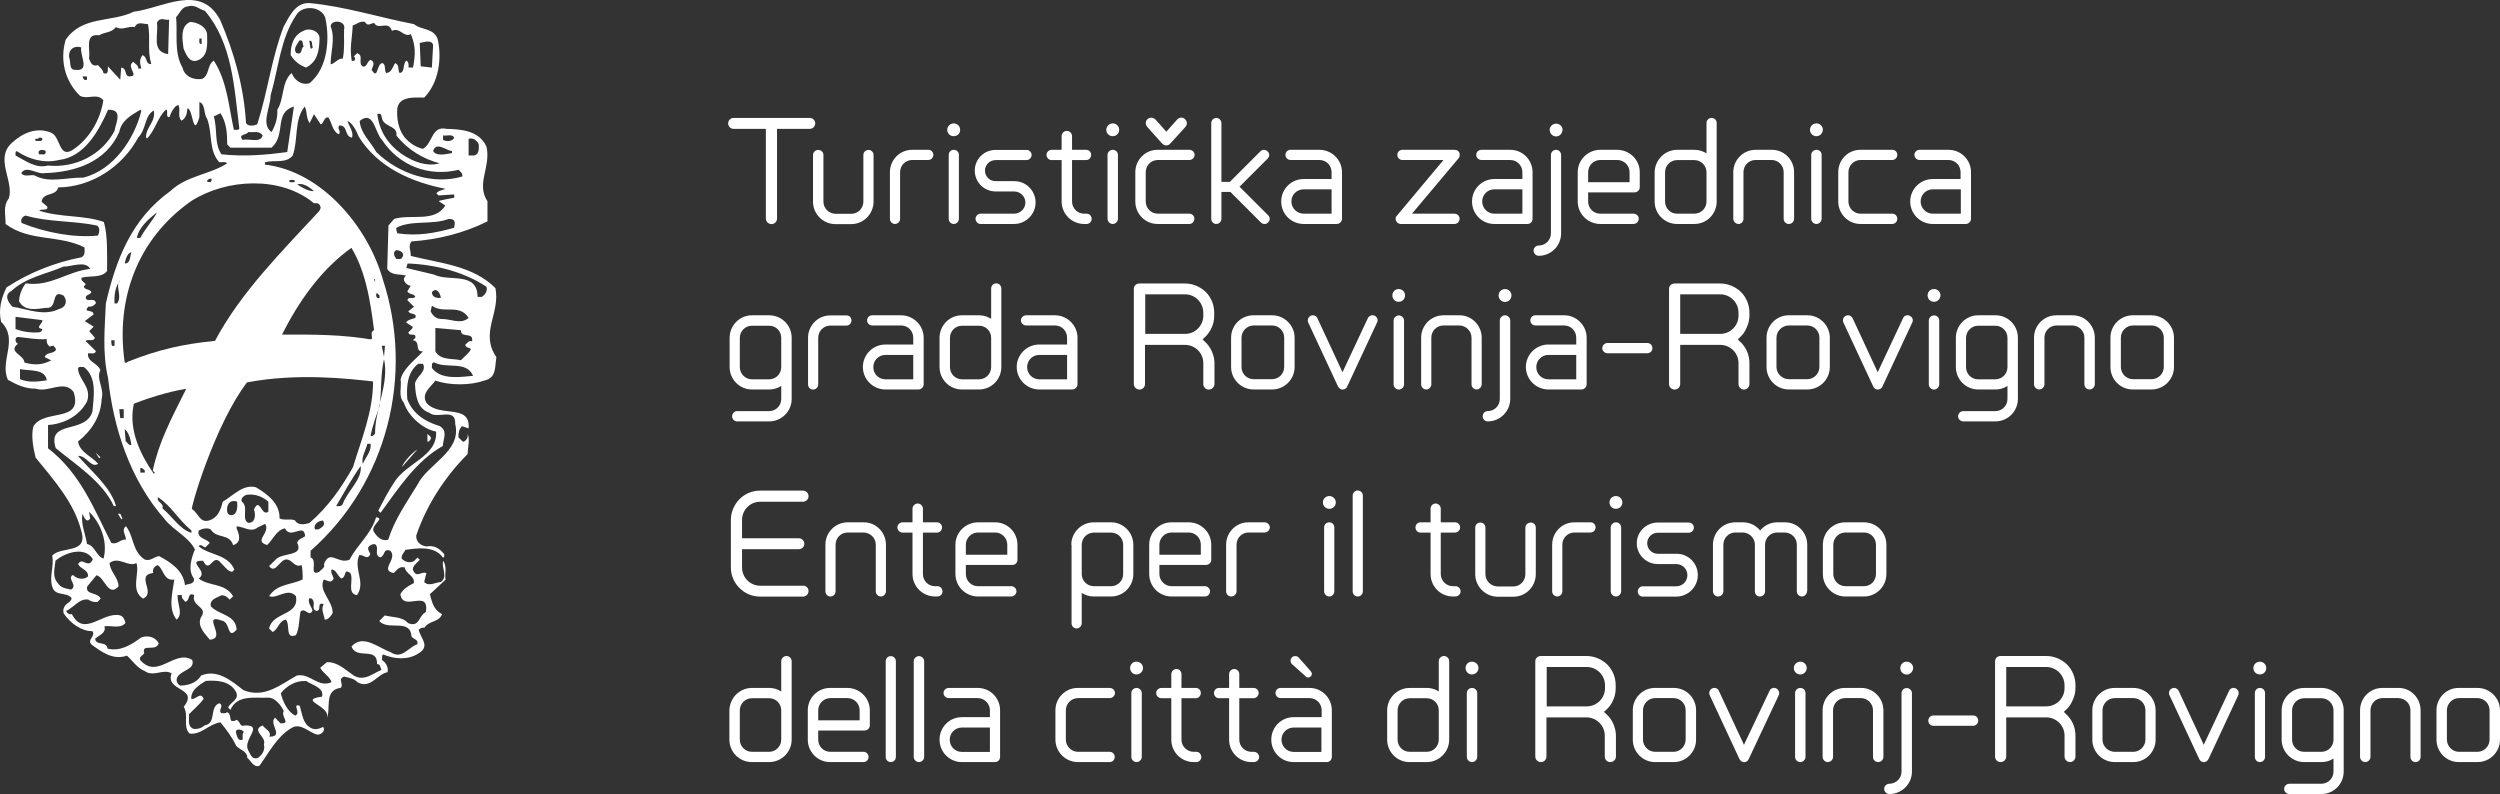 <?xml version="1.0" encoding="utf-8"?>
<svg xmlns="http://www.w3.org/2000/svg" viewBox="0.022 -0.001 100.756 32.002" width="100.756px" height="32.002px" preserveAspectRatio="none"><rect x="0.022" y="-0.001" width="100.756" height="32.002" fill="#333333" stroke="none"/><g transform="matrix(1, 0, 0, 1, 631.858, 104.252)" id="object-0"><path class="st0" d="M -622.95 -103.42 C -622.4 -102.13 -622.01 -100.77 -621.92 -99.29 C -621.82 -99.14 -621.6 -99.19 -621.47 -99.24 C -621.05 -100.53 -620.89 -101.93 -620.4 -103.19 C -620.17 -103.6 -619.93 -104.15 -619.37 -104.13 C -617.95 -104 -616.51 -103.54 -615.15 -103.28 C -614.86 -103.03 -614.38 -103.14 -614.2 -102.69 C -614.02 -101.92 -614.14 -100.93 -614.74 -100.32 C -615.1 -100.32 -615.72 -100.39 -615.82 -99.91 C -615.86 -99.52 -615.79 -99.07 -615.55 -98.745 C -615.34 -98.487 -615.08 -98.32 -614.79 -98.254 C -614.39 -98.478 -614.45 -99.19 -613.85 -99.06 C -613.33 -99.04 -612.54 -99.03 -612.23 -98.344 C -612.04 -97.534 -612.66 -96.842 -612.19 -96.142 L -612.19 -95.331 C -613.12 -94.864 -614.2 -94.592 -615.24 -94.525 C -615.41 -94.368 -615.27 -94.134 -615.28 -93.939 C -614.09 -93.639 -612.77 -93.548 -611.87 -92.642 C -611.66 -91.631 -612.51 -90.845 -611.83 -89.858 C -611.9 -89.443 -611.82 -89.028 -612.32 -88.914 C -612.89 -88.714 -613.72 -88.714 -614.29 -88.914 C -614.48 -88.647 -614.87 -88.399 -614.65 -88.018 C -614.13 -87.403 -612.87 -88.008 -612.95 -86.988 L -613.22 -87.078 C -613.33 -86.955 -613.37 -86.807 -613.36 -86.626 L -613.17 -86.444 C -613.05 -86.483 -612.96 -86.611 -612.99 -86.759 C -612.89 -86.568 -612.98 -86.22 -612.99 -85.953 C -613.91 -85.033 -614.65 -83.884 -615.06 -82.673 C -615.08 -82.416 -614.88 -82.259 -614.65 -82.23 C -614.34 -82.292 -614.12 -82.149 -613.93 -81.915 C -613.93 -81.868 -613.92 -81.801 -613.98 -81.777 C -614.33 -82.273 -615.03 -82.158 -615.5 -82.092 C -615.55 -81.968 -615.68 -81.891 -615.64 -81.734 C -615.52 -81.596 -615.3 -81.553 -615.15 -81.643 L -615.01 -81.782 L -614.92 -81.691 C -615.04 -81.548 -615.3 -81.4 -615.15 -81.2 C -615.01 -80.986 -614.85 -81.233 -614.65 -81.157 L -614.74 -80.795 C -614.55 -80.599 -614.29 -80.785 -614.07 -80.795 C -613.76 -81.019 -614.07 -81.391 -613.97 -81.648 C -613.81 -81.391 -613.92 -81.143 -613.88 -80.89 L -614.51 -80.304 C -614.42 -79.97 -614.37 -79.689 -614.02 -79.498 C -614.15 -79.164 -614.54 -79.25 -614.73 -78.955 C -614.82 -78.964 -614.9 -78.945 -614.96 -78.869 C -614.89 -78.526 -614.48 -78.22 -614.96 -77.925 C -615.39 -77.639 -615.94 -77.686 -616.39 -77.877 C -616.47 -77.829 -616.42 -77.734 -616.44 -77.653 C -616.26 -77.534 -616.17 -77.319 -616.22 -77.162 C -616.64 -77.086 -616.9 -76.466 -617.43 -76.757 C -617.57 -76.914 -617.77 -76.933 -617.97 -76.986 C -618.24 -76.871 -617.97 -76.7 -618.1 -76.533 C -618.82 -76.442 -618.47 -75.627 -618.68 -75.279 C -618.41 -75.794 -619.9 -76.032 -618.86 -76.175 C -618.75 -76.537 -619.27 -76.647 -619.49 -76.804 C -619.91 -76.838 -620.28 -76.614 -620.52 -76.309 C -620.43 -75.961 -620.25 -75.579 -619.94 -75.412 C -619.68 -75.522 -620.09 -75.903 -619.76 -75.813 C -619.65 -75.498 -619.65 -75.098 -619.31 -74.917 C -619.16 -74.826 -618.95 -74.878 -618.82 -74.959 C -618.69 -74.816 -618.89 -74.635 -619.05 -74.645 C -619.39 -74.731 -619.72 -75.136 -620.08 -74.917 C -620.66 -74.588 -621 -73.915 -621.38 -73.391 C -621.62 -73.3 -621.74 -73.625 -621.87 -73.706 C -621.86 -73.973 -622.17 -74.03 -622.32 -74.197 C -622.47 -74.53 -622.73 -74.869 -622.95 -75.141 C -623.41 -75.083 -623.74 -74.616 -624.2 -74.692 C -624.48 -74.983 -624.22 -75.412 -624.43 -75.77 C -623.8 -76.557 -625.19 -76.375 -624.92 -77.114 C -625.24 -77.315 -625.66 -76.957 -626 -77.205 C -626.34 -77.357 -626.46 -77.596 -626.72 -77.829 C -627.28 -77.634 -627.74 -77.977 -628.15 -78.278 C -628.34 -78.483 -627.98 -78.583 -628.11 -78.816 C -628.54 -78.807 -628.99 -79.121 -629.27 -79.531 C -629.33 -79.736 -629.2 -79.903 -629.05 -79.98 C -629.01 -80.037 -628.93 -80.08 -628.96 -80.161 C -629.18 -80.409 -629.62 -80.208 -629.73 -80.609 C -629.86 -81.028 -629.65 -81.419 -629.73 -81.863 C -629.37 -82.254 -628.27 -81.91 -628.56 -82.854 C -628.84 -83.975 -629.64 -84.881 -630.4 -85.81 C -630.5 -86.206 -630.59 -86.707 -630.49 -87.069 C -630.06 -87.794 -628.47 -87.188 -628.87 -88.456 C -629.25 -88.971 -629.89 -88.409 -630.4 -88.59 C -630.82 -88.58 -631.18 -88.757 -631.52 -88.947 C -631.86 -89.72 -631.07 -90.573 -631.79 -91.279 C -631.91 -91.77 -631.78 -92.266 -631.57 -92.671 C -630.65 -93.276 -629.6 -93.682 -628.56 -93.882 C -628.39 -93.958 -628.43 -94.139 -628.43 -94.282 C -629.46 -94.802 -630.66 -94.506 -631.61 -95.226 C -631.61 -95.608 -631.72 -95.956 -631.48 -96.256 C -631.26 -96.962 -632.07 -97.863 -631.35 -98.501 C -630.93 -98.892 -630.35 -99.15 -629.77 -98.902 C -629.39 -98.745 -629.47 -97.824 -628.88 -98.23 C -628.23 -98.668 -627.79 -99.43 -627.67 -100.21 C -627.92 -100.52 -628.29 -100.23 -628.61 -100.39 C -629.22 -100.98 -629.43 -101.83 -629.19 -102.65 C -628.52 -103.63 -627.34 -103.34 -626.45 -103.78 C -625.29 -103.92 -623.73 -104.96 -622.95 -103.42 M -623.58 -103.82 C -622.47 -102.51 -622.4 -100.75 -622.19 -99.07 C -622.23 -98.988 -622.33 -99.03 -622.41 -99.02 C -622.62 -99.97 -622.68 -100.98 -623.22 -101.81 C -623.5 -101.62 -623.38 -101.26 -623.67 -101.08 C -624.04 -101 -624.41 -101.19 -624.48 -101.53 C -624.84 -102.13 -624.67 -102.98 -624.74 -103.56 C -624.59 -103.72 -624.51 -103.98 -624.25 -104 C -623.97 -104.08 -623.8 -103.87 -623.58 -103.82 M -618.73 -103.55 C -618.54 -102.72 -618.61 -101.52 -619.36 -100.9 C -619.7 -100.8 -619.98 -101.04 -620.08 -101.31 C -620.5 -100.95 -620.37 -100.28 -620.66 -99.83 C -620.64 -99.49 -620.74 -99.2 -620.89 -98.931 C -621.34 -99.24 -620.93 -99.93 -620.93 -100.41 C -620.61 -101.5 -620.54 -102.69 -619.9 -103.64 C -619.66 -104.06 -618.9 -104.01 -618.73 -103.55 M -625.06 -102.07 C -625.75 -102.18 -625.44 -102.84 -625.51 -103.33 C -625.39 -103.6 -625.18 -103.42 -625.02 -103.46 L -625.06 -102.07 Z M -623.49 -102.88 C -623.49 -102.52 -623.41 -101.97 -623.9 -101.81 C -624.23 -101.72 -624.35 -102.1 -624.44 -102.3 C -624.48 -102.65 -624.59 -103.19 -624.17 -103.37 C -623.88 -103.35 -623.53 -103.19 -623.49 -102.88 M -617.97 -103.06 C -617.98 -102.61 -617.94 -102.31 -618.02 -101.89 C -618.22 -101.91 -618.33 -101.69 -618.51 -101.66 C -618.52 -102.12 -618.31 -102.7 -618.51 -103.19 C -618.49 -103.49 -617.86 -103.43 -617.97 -103.06 M -616.76 -103.33 C -616.58 -103.01 -616.19 -103.46 -616.04 -103.01 C -615.71 -103.17 -615.56 -102.72 -615.28 -102.88 C -615.08 -102.42 -615.09 -102.04 -615.19 -101.53 L -615.37 -101.53 C -615.37 -101.63 -615.35 -101.75 -615.46 -101.81 C -615.62 -101.67 -615.5 -101.34 -615.73 -101.31 C -615.82 -101.43 -615.72 -101.63 -615.91 -101.71 C -616.01 -101.57 -616.05 -101.32 -616.27 -101.31 C -616.36 -101.42 -616.27 -101.62 -616.41 -101.71 C -616.68 -101.71 -616.58 -100.99 -616.86 -101.44 C -616.82 -101.57 -616.69 -101.75 -616.9 -101.84 C -617.06 -101.77 -617.03 -101.55 -617.21 -101.57 C -617.43 -101.7 -617.16 -102.02 -617.44 -102.11 L -617.58 -101.98 C -617.52 -101.95 -617.53 -101.89 -617.53 -101.84 C -617.55 -101.79 -617.62 -101.8 -617.66 -101.8 C -617.75 -102.35 -617.65 -102.64 -617.62 -103.23 C -617.46 -103.27 -617.33 -103.42 -617.13 -103.37 C -617.02 -103.17 -616.9 -103.31 -616.76 -103.33 M -625.87 -103.28 C -625.76 -102.67 -625.91 -102.26 -625.74 -101.67 C -625.99 -101.66 -625.88 -101.95 -626.09 -102.03 C -626.24 -101.85 -626.19 -101.69 -626.14 -101.49 L -626.27 -101.49 C -626.24 -101.62 -626.39 -101.67 -626.46 -101.76 C -626.8 -101.57 -626.13 -101.13 -626.68 -101.18 C -626.82 -101.27 -626.73 -101.5 -626.95 -101.53 L -626.99 -101.04 L -627.49 -101.58 C -627.5 -101.52 -627.43 -101.2 -627.67 -101.31 C -627.68 -101.44 -627.8 -101.52 -627.89 -101.63 C -628.12 -101.55 -628.19 -101.74 -628.25 -101.9 C -628.18 -102.24 -628.45 -102.92 -627.84 -102.83 C -627.63 -102.97 -627.34 -102.92 -627.17 -103.16 C -626.87 -103.01 -626.69 -103.22 -626.41 -103.16 C -626.28 -103.41 -626.07 -103.28 -625.87 -103.28 M -618.96 -102.65 C -618.97 -102.2 -619.05 -101.76 -619.5 -101.53 C -619.77 -101.63 -619.95 -101.77 -620.12 -102.03 C -620.13 -102.44 -620 -102.86 -619.58 -103.02 C -619.38 -103.14 -618.91 -103.01 -618.96 -102.65 M -623.71 -102.48 C -623.85 -102.47 -623.79 -102.63 -623.8 -102.7 L -623.71 -102.7 L -623.71 -102.48 Z M -619.59 -102.39 C -619.73 -102.31 -619.63 -102.01 -619.9 -102.12 C -620.03 -102.3 -619.85 -102.47 -619.77 -102.62 C -619.58 -102.67 -619.67 -102.45 -619.59 -102.39 M -619.23 -102.34 C -619.25 -102.32 -619.27 -102.28 -619.32 -102.3 L -619.37 -102.61 C -619.22 -102.64 -619.28 -102.44 -619.23 -102.34 M -614.38 -102.44 L -614.43 -101.53 L -614.88 -101.58 L -614.92 -102.52 C -614.76 -102.55 -614.44 -102.67 -614.38 -102.44 M -628.56 -102.34 C -628.64 -102.04 -628.16 -101.35 -628.83 -101.44 C -629.07 -101.45 -628.97 -101.78 -629.05 -101.94 C -629.09 -102.23 -628.87 -102.44 -628.56 -102.34 M -628.33 -101.04 C -628.47 -101 -628.47 -101.08 -628.51 -101.17 L -628.33 -101.17 L -628.33 -101.04 Z M -623.49 -99.47 C -623.26 -98.864 -623.44 -98.211 -623 -97.715 C -622.89 -97.705 -622.76 -97.753 -622.68 -97.672 C -623.37 -97.214 -624.31 -97.181 -624.97 -96.552 C -626.56 -95.417 -627.18 -93.72 -627.57 -92.022 C -627.61 -91.045 -627.72 -90.049 -627.48 -89.014 C -627.27 -87.05 -626.62 -84.943 -625.19 -83.317 C -624.84 -82.874 -624.23 -82.616 -623.98 -82.106 C -624.12 -81.772 -624.28 -81.272 -624.02 -80.938 C -623.99 -80.695 -624.23 -80.738 -624.38 -80.671 C -624.45 -81.253 -624.93 -81.577 -625.42 -81.839 C -625.63 -81.825 -625.75 -81.624 -626 -81.701 C -626.52 -82.039 -626.43 -82.635 -626.76 -83.045 C -626.96 -82.893 -626.76 -82.688 -626.76 -82.506 C -626.99 -82.53 -627.1 -82.287 -627.35 -82.373 C -628.04 -83.708 -628.57 -85.157 -629.9 -86.187 L -629.9 -87.126 C -629.26 -87.16 -628.63 -87.498 -628.33 -88.07 C -628.12 -88.657 -628.7 -88.971 -628.69 -89.419 C -628.64 -89.496 -628.54 -89.453 -628.46 -89.462 C -627.9 -89.047 -628.07 -88.213 -628.11 -87.67 C -628.38 -86.74 -629.96 -87.355 -629.59 -86.192 C -628.8 -85.539 -627.7 -84.843 -627.25 -83.856 L -627.16 -83.856 C -627.38 -84.642 -628.18 -85.276 -628.69 -85.877 C -628.36 -85.91 -628.16 -85.362 -627.88 -85.562 C -628.15 -85.868 -628.63 -86.034 -628.69 -86.459 C -628.14 -86.897 -627.77 -87.484 -627.74 -88.165 C -627.62 -88.618 -627.98 -88.976 -627.79 -89.334 C -627.89 -89.624 -628.33 -89.662 -628.29 -90.011 C -628.18 -90.034 -628.02 -89.953 -627.97 -90.101 L -628.38 -90.502 C -628.32 -90.616 -628.08 -90.454 -628.01 -90.64 L -628.24 -90.907 L -628.06 -91.088 L -628.42 -91.312 L -628.06 -91.584 C -628.1 -91.817 -628.5 -91.617 -628.28 -91.898 C -628.15 -91.875 -628.05 -91.932 -627.97 -92.032 C -627.97 -92.099 -628.03 -92.165 -628.1 -92.165 C -628.19 -92.175 -628.3 -92.132 -628.37 -92.208 C -628.42 -92.39 -628.21 -92.347 -628.15 -92.48 C -628.23 -92.623 -628.42 -92.556 -628.46 -92.704 L -628.38 -92.795 C -628.43 -92.881 -628.59 -92.928 -628.55 -93.062 C -628.21 -93.152 -627.74 -93.038 -627.52 -93.333 C -627.52 -93.972 -627.49 -94.768 -627.65 -95.307 C -628.46 -95.593 -629.39 -95.479 -630.25 -95.76 C -630.21 -95.86 -629.85 -95.727 -629.94 -95.937 L -630.16 -96.118 C -630.11 -96.523 -629.58 -96.327 -629.49 -96.699 C -628.13 -96.714 -626.89 -97.548 -626.26 -98.721 C -625.94 -99.03 -626.02 -99.58 -625.64 -99.8 C -625.54 -99.36 -625.96 -99.13 -625.95 -98.721 L -625.91 -98.673 C -625.58 -99 -625.47 -99.56 -625.14 -99.84 C -625.03 -99.76 -625.19 -99.54 -625.01 -99.53 C -624.94 -99.72 -624.81 -99.99 -624.65 -100.02 C -624.54 -99.84 -624.7 -99.55 -624.52 -99.39 C -624.35 -99.48 -624.29 -99.68 -624.29 -99.88 C -624.05 -99.92 -624.07 -98.621 -623.8 -99.53 L -623.8 -100.14 C -623.55 -100.06 -623.64 -99.67 -623.49 -99.47 M -620.26 -98.125 C -621.11 -98.01 -621.97 -97.934 -622.91 -98.034 C -623.21 -98.459 -623.06 -99.02 -623.22 -99.56 L -622.95 -99.69 C -622.7 -99.3 -622.68 -98.873 -622.68 -98.435 L -622.55 -98.301 L -620.89 -98.301 C -620.29 -98.84 -620.81 -99.71 -619.99 -99.96 L -620.26 -98.125 Z M -619.36 -99.29 L -619.18 -99.65 L -618.91 -99.24 C -618.77 -99.28 -618.78 -99.58 -618.59 -99.51 C -618.46 -99.29 -618.44 -98.978 -618.19 -98.84 C -618.05 -98.964 -618.29 -99.07 -618.15 -99.2 C -617.8 -99.19 -617.97 -98.759 -617.65 -98.706 C -617.57 -98.931 -617.77 -99.16 -617.83 -99.38 C -617.64 -99.3 -617.47 -98.988 -617.38 -98.749 C -616.61 -97.496 -615.23 -96.909 -613.88 -96.642 C -614.01 -96.585 -614.15 -96.585 -614.25 -96.461 L -614.16 -96.375 L -613.53 -96.418 L -613.53 -96.285 C -613.74 -96.242 -614 -96.199 -614.16 -96.151 L -613.89 -95.97 C -614.31 -95.274 -615.27 -95.636 -615.95 -95.431 L -616.18 -95.164 L -616.23 -93.415 C -616.05 -93.128 -615.72 -93.224 -615.47 -93.143 C -615.7 -92.985 -615.42 -92.728 -615.28 -92.738 L -615.42 -92.513 C -615.34 -92.366 -615.14 -92.432 -615.1 -92.289 C -615.18 -92.18 -615.37 -92.323 -615.42 -92.156 L -615.15 -91.889 L -615.38 -91.708 C -615.3 -91.55 -615.01 -91.66 -615.1 -91.441 C -615.23 -91.384 -615.38 -91.384 -615.47 -91.26 L -615.2 -91.078 C -615.21 -90.988 -615.32 -90.931 -615.38 -90.854 C -615.33 -90.664 -615.05 -90.878 -615.1 -90.63 L -615.2 -90.54 C -614.86 -90.506 -615.15 -90.068 -614.79 -90.092 C -615.06 -89.786 -615.58 -89.419 -615.69 -88.966 C -615.64 -88.595 -615.8 -88.318 -615.56 -88.022 C -615.38 -87.484 -614.8 -86.959 -614.26 -86.859 C -614.2 -85.848 -615.48 -85.601 -615.96 -84.795 C -616.2 -84.437 -616.39 -84.056 -616.59 -83.674 L -616.5 -83.584 C -615.8 -84.537 -615.07 -85.677 -613.99 -86.278 C -613.98 -86.564 -613.77 -86.883 -614.12 -87.083 C -614.7 -87.26 -615.19 -87.565 -615.42 -88.156 C -615.46 -88.652 -615.43 -89.248 -614.98 -89.591 L -614.79 -89.591 C -614.62 -89.267 -615.08 -89.076 -615.11 -88.785 C -615.09 -88.385 -615.05 -87.789 -614.53 -87.617 C -614.23 -87.341 -613.46 -87.856 -613.49 -87.169 C -613.22 -86.049 -614.6 -85.567 -615.02 -84.704 C -615.46 -83.984 -615.94 -83.303 -616.19 -82.502 C -616.45 -82.416 -616.65 -82.63 -616.77 -82.821 C -616.92 -83.088 -616.29 -83.369 -616.68 -83.403 C -616.88 -82.73 -617.42 -82.316 -617.75 -81.696 C -618.21 -81.496 -618.54 -82.135 -618.78 -81.52 C -618.72 -81.362 -618.9 -81.305 -618.97 -81.205 C -619.42 -81.005 -619 -81.677 -619.32 -81.787 L -619.32 -82.054 C -616.21 -84.79 -615.14 -89.152 -616.41 -93 C -617 -95.097 -618.86 -97.352 -621.16 -97.619 L -621.16 -97.71 C -620.8 -97.824 -620.32 -97.643 -620.04 -97.982 C -619.81 -98.606 -619.99 -99.45 -619.55 -99.96 C -619.44 -99.69 -619.51 -99.54 -619.36 -99.29 M -627.22 -98.978 C -627.74 -97.987 -628.83 -97.472 -629.91 -97.581 C -630.39 -97.448 -630.81 -97.777 -631.21 -97.987 C -631.2 -98.044 -631.24 -98.134 -631.16 -98.163 C -630.68 -97.839 -630.08 -97.658 -629.46 -97.805 C -628.42 -97.929 -627.85 -98.993 -627.48 -99.83 C -626.86 -99.85 -627.17 -99.31 -627.22 -98.978 M -626.14 -99.78 C -626.42 -98.654 -627.25 -97.41 -628.47 -97.095 C -629.19 -97.105 -629.86 -96.857 -630.45 -97.186 C -630.63 -97.219 -630.86 -97.105 -630.98 -97.276 C -630.78 -97.61 -630.33 -97.209 -630.04 -97.276 C -628.82 -97.31 -627.56 -97.715 -627.03 -98.935 C -626.94 -99.4 -626.55 -99.61 -626.18 -99.83 L -626.14 -99.78 Z M -616.4 -99.38 C -616.25 -99.13 -615.81 -99.16 -615.86 -98.792 C -615.4 -98.211 -614.78 -97.848 -614.12 -97.672 C -614.69 -97.5 -615.38 -97.805 -615.86 -98.211 C -616.32 -98.611 -616.56 -99.09 -616.63 -99.65 C -616.41 -99.74 -616.48 -99.47 -616.4 -99.38 M -616.44 -98.616 C -615.76 -97.577 -614.56 -97.114 -613.35 -97.41 C -613.28 -97.329 -613.17 -97.262 -613.21 -97.138 C -614.37 -96.795 -615.75 -97.229 -616.67 -98.125 C -616.9 -98.54 -617.31 -98.888 -617.34 -99.38 C -616.77 -99.84 -616.72 -98.883 -616.44 -98.616 M -621.25 -98.797 C -621.33 -98.473 -621.79 -98.678 -622.06 -98.616 C -622.25 -98.854 -621.91 -98.797 -621.83 -98.931 C -621.63 -98.907 -621.38 -98.997 -621.25 -98.797 M -613.53 -98.706 C -613.59 -98.549 -613.85 -98.535 -613.98 -98.616 L -613.98 -98.797 C -613.83 -98.759 -613.62 -98.873 -613.53 -98.706 M -630.13 -98.659 C -630.12 -98.583 -630.2 -98.559 -630.26 -98.573 L -630.4 -98.573 C -630.47 -98.726 -630.3 -98.606 -630.26 -98.706 C -630.22 -98.706 -630.15 -98.716 -630.13 -98.659 M -612.54 -98.435 C -612.53 -98.244 -612.53 -97.987 -612.77 -97.987 L -612.95 -97.987 L -612.95 -98.659 C -612.75 -98.716 -612.61 -98.583 -612.54 -98.435 M -613.62 -98.168 L -613.62 -98.082 C -613.85 -98.049 -614.25 -97.934 -614.38 -98.168 C -614.26 -98.573 -613.83 -98.168 -613.62 -98.168 M -630 -98.168 C -629.97 -98.082 -630.04 -98.001 -630.13 -98.034 L -630.26 -98.034 C -630.36 -98.234 -630.08 -98.244 -630 -98.168 M -623.31 -97.047 C -623.31 -97 -623.3 -96.933 -623.36 -96.914 C -623.4 -96.914 -623.47 -96.904 -623.5 -96.962 C -623.47 -96.99 -623.4 -97.081 -623.31 -97.047 M -619.95 -96.957 C -619.96 -96.876 -620.1 -96.923 -620.17 -96.909 L -620.17 -97 C -620.09 -96.99 -619.99 -97.033 -619.95 -96.957 M -619.18 -96.06 C -619 -96.08 -618.95 -96.037 -618.91 -95.879 C -619.47 -94.292 -621.66 -90.707 -623.23 -90.101 C -624.33 -89.939 -625.86 -89.314 -626.81 -89.648 C -627.18 -92.175 -626.31 -94.63 -624.12 -96.156 C -622.69 -97.062 -620.51 -97.167 -619.18 -96.06 M -619.18 -96.552 C -619.37 -96.528 -619.66 -96.685 -619.86 -96.823 C -619.62 -96.89 -619.38 -96.723 -619.18 -96.552 M -625.51 -95.698 C -625.69 -95.336 -626 -95.026 -626.18 -94.664 L -626.32 -94.664 C -626.24 -95.093 -625.85 -95.422 -625.51 -95.698 M -627.93 -95.164 C -627.79 -95.083 -627.83 -94.873 -627.89 -94.759 C -628.85 -94.659 -630.01 -94.883 -630.94 -95.255 C -631.05 -95.331 -630.94 -95.546 -630.8 -95.565 C -629.91 -95.298 -628.86 -95.36 -627.93 -95.164 M -613.53 -95.074 C -614.29 -94.864 -614.98 -94.726 -615.82 -94.85 C -615.84 -94.916 -615.88 -94.983 -615.86 -95.074 C -615.25 -95.398 -614.41 -95.174 -613.75 -95.431 C -613.48 -95.422 -613.49 -95.317 -613.53 -95.074 M -616.76 -90.945 C -616.93 -90.878 -616.82 -90.707 -616.85 -90.587 C -618.07 -90.101 -619.91 -90.359 -620.75 -90.721 C -621.66 -90.969 -618.6 -95.078 -617.79 -94.449 C -617.11 -93.457 -616.91 -92.127 -616.76 -90.945 M -615.64 -93.858 C -615.69 -93.782 -615.79 -93.825 -615.86 -93.815 C -615.94 -93.906 -616.03 -94.096 -615.86 -94.173 C -615.7 -94.163 -615.49 -94.049 -615.64 -93.858 M -626.54 -94.087 C -626.6 -93.915 -626.58 -93.615 -626.81 -93.639 C -626.77 -93.815 -626.71 -94.049 -626.54 -94.087 M -612.23 -92.695 C -612.18 -92.513 -612.28 -92.394 -612.41 -92.289 L -612.59 -92.289 C -612.59 -93.329 -613.75 -92.885 -614.34 -93.186 L -615.46 -93.453 L -615.41 -93.634 C -614.24 -93.591 -613.1 -93.276 -612.23 -92.695 M -628.2 -93.415 C -629.11 -93.324 -629.8 -92.685 -630.8 -92.833 C -630.96 -92.618 -631.05 -92.385 -631.07 -92.118 C -630.85 -91.689 -630.36 -91.798 -629.99 -91.846 C -629.47 -91.779 -629.82 -92.633 -629.27 -92.337 C -629.11 -92.127 -629.17 -91.865 -629.46 -91.798 C -630.06 -91.498 -630.73 -91.794 -631.34 -91.894 C -631.47 -92.037 -631.71 -92.351 -631.38 -92.523 C -630.78 -93.081 -629.98 -93.205 -629.27 -93.51 C -628.99 -93.491 -628.39 -93.772 -628.2 -93.415 M -616.72 -92.871 L -616.76 -93.005 L -616.72 -93.005 L -616.72 -92.871 Z M -627.12 -92.022 L -627.22 -92.022 C -627.24 -92.323 -627.2 -92.704 -626.99 -92.962 C -627.23 -92.771 -626.88 -92.313 -627.12 -92.022 M -614.07 -92.246 C -614.17 -92.237 -614.42 -92.237 -614.43 -92.471 C -614.26 -92.704 -614.09 -92.447 -614.07 -92.246 M -616.54 -92.337 L -616.54 -92.246 C -616.66 -92.189 -616.69 -92.337 -616.67 -92.428 C -616.6 -92.447 -616.58 -92.37 -616.54 -92.337 M -612.95 -91.441 C -613.28 -91.159 -613.64 -91.407 -614.07 -91.398 C -614.26 -91.407 -614.4 -91.531 -614.48 -91.708 L -614.43 -91.932 C -613.96 -91.584 -613.32 -92.032 -612.95 -91.441 M -630.13 -91.35 C -630.1 -91.212 -630.45 -91.045 -630.13 -90.993 C -630.13 -90.926 -630.2 -90.859 -630.26 -90.859 C -630.6 -90.835 -630.92 -90.883 -631.21 -90.993 L -631.21 -91.484 C -630.85 -91.441 -630.49 -91.393 -630.13 -91.35 M -613.26 -90.945 C -613.27 -90.597 -612.74 -90.902 -612.81 -90.497 C -612.94 -90.544 -613 -90.43 -613.08 -90.363 C -613.08 -90.22 -612.89 -90.249 -612.86 -90.182 C -612.91 -90.034 -613.15 -89.858 -613.26 -89.734 C -613.56 -89.815 -614.09 -89.715 -614.29 -90.096 L -614.29 -91.036 L -613.26 -90.945 Z M -629.95 -90.587 C -629.97 -90.449 -629.92 -90.349 -629.82 -90.273 C -629.79 -90.325 -629.73 -90.316 -629.68 -90.316 C -629.64 -90.258 -629.56 -90.216 -629.59 -90.134 C -629.72 -89.977 -629.94 -90.077 -630.04 -89.863 L -629.77 -89.729 C -630.15 -89.539 -630.43 -89.529 -630.85 -89.639 C -630.87 -89.968 -631.54 -90.063 -631.11 -90.401 C -631.24 -90.435 -631.25 -90.673 -631.11 -90.673 C -630.73 -90.64 -630.37 -90.554 -629.95 -90.587 M -627.22 -90.316 C -627.37 -90.258 -627.35 -90.449 -627.35 -90.54 L -627.22 -90.54 L -627.22 -90.316 Z M -616.36 -89.867 L -616.45 -90.316 L -616.32 -90.316 L -616.36 -89.867 Z M -616.72 -86.773 C -616.77 -86.726 -616.82 -86.649 -616.9 -86.683 C -616.84 -87.055 -616.67 -87.488 -616.54 -87.894 C -616.45 -88.456 -616.51 -89.129 -616.36 -89.782 C -616.14 -88.8 -616.73 -87.77 -616.72 -86.773 M -612.77 -89.105 C -613.23 -89.071 -614.05 -88.914 -614.43 -89.424 C -614.42 -89.515 -614.46 -89.639 -614.34 -89.648 C -613.85 -89.376 -613.03 -89.734 -612.77 -89.105 M -629.95 -88.924 C -630.33 -88.871 -630.66 -88.823 -631.03 -88.971 L -631.03 -89.376 C -630.65 -89.295 -630.02 -89.405 -629.95 -88.924 M -616.8 -88.876 C -616.8 -87.665 -617.27 -86.549 -617.61 -85.424 C -618.08 -84.595 -618.59 -83.851 -619.36 -83.179 C -619.53 -83.121 -619.82 -83.064 -619.94 -83.269 C -620.06 -83.369 -620.39 -83.26 -620.57 -83.36 C -620.55 -83.951 -621.05 -84.337 -621.52 -84.614 C -622.04 -84.752 -622.44 -84.275 -622.86 -84.032 C -622.94 -83.698 -623.06 -83.369 -623.44 -83.269 C -623.82 -83.179 -623.86 -83.66 -624.16 -83.76 C -624.8 -84.409 -623.4 -87.727 -622.14 -88.652 C -621.81 -89.067 -621.59 -89.467 -621.13 -89.562 C -619.82 -89.915 -617.37 -89.744 -616.8 -88.876 M -623.67 -88.785 C -623.43 -87.565 -624.89 -85.639 -625.64 -85.162 C -626.18 -85.934 -626.66 -86.931 -626.45 -87.937 C -626.29 -89.043 -623.67 -88.785 -623.67 -88.785 M -626.86 -87.403 L -626.99 -87.403 L -627.03 -87.76 L -626.85 -87.76 L -626.85 -87.403 L -626.86 -87.403 Z M -626.54 -86.325 C -626.65 -86.282 -626.68 -86.416 -626.77 -86.459 L -626.81 -86.955 C -626.66 -86.85 -626.57 -86.559 -626.54 -86.325 M -614.48 -86.549 C -614.52 -86.511 -614.54 -86.435 -614.61 -86.454 L -614.61 -86.769 C -614.56 -86.697 -614.43 -86.659 -614.48 -86.549 M -616.9 -86.368 C -616.86 -86.044 -617.11 -85.829 -617.21 -85.558 C -617.29 -85.829 -617.09 -86.101 -617.03 -86.368 L -616.9 -86.368 Z M -615.64 -85.429 C -615.57 -85.629 -615.27 -85.968 -615.01 -86.144 L -615.64 -85.429 Z M -627.84 -85.786 L -627.98 -86.011 L -627.79 -85.829 L -627.84 -85.786 Z M -618.02 -83.946 C -618.07 -83.832 -618.19 -83.856 -618.29 -83.856 C -617.97 -84.394 -617.67 -84.952 -617.3 -85.472 C -617.23 -84.933 -617.83 -84.475 -618.02 -83.946 M -626 -85.291 L -626 -85.205 L -626.18 -85.205 L -626.18 -85.386 C -626.1 -85.415 -626.06 -85.334 -626 -85.291 M -621.02 -84.037 L -621.02 -83.632 C -621.3 -83.407 -621.36 -84.247 -621.6 -83.722 C -621.53 -83.522 -621.53 -83.169 -621.83 -83.183 C -622.12 -83.307 -621.8 -83.832 -622.09 -84.037 C -622.15 -84.175 -622 -84.27 -621.92 -84.309 C -621.56 -84.361 -621.27 -84.247 -621.02 -84.037 M -624.12 -82.874 L -624.12 -82.778 C -624.59 -82.916 -624.89 -83.441 -625.29 -83.765 C -625.21 -83.98 -625.54 -84.003 -625.47 -84.213 C -624.94 -83.875 -624.65 -83.307 -624.12 -82.874 M -622.28 -84.037 C -622.26 -83.879 -622.26 -83.546 -622.46 -83.498 C -622.56 -83.465 -622.67 -83.531 -622.68 -83.632 C -622.72 -83.889 -622.59 -84.137 -622.28 -84.037 M -627.66 -81.744 C -627.94 -81.801 -628 -82.263 -628.33 -82.33 C -628.39 -82.735 -628.59 -83.14 -628.51 -83.541 C -628.51 -83.574 -628.37 -83.083 -628.2 -83.365 L -628.25 -83.632 C -627.77 -83.164 -627.49 -82.421 -627.66 -81.744 M -626.9 -83.365 L -626.94 -83.317 L -627.08 -83.541 C -626.94 -83.598 -626.96 -83.422 -626.9 -83.365 M -618.82 -83.274 C -618.69 -83.093 -618.87 -82.993 -619 -82.916 L -619.14 -82.916 C -619.23 -83.126 -618.98 -83.274 -618.82 -83.274 M -621.15 -83.14 C -620.92 -82.769 -621.64 -82.454 -621.07 -82.287 C -620.83 -82.506 -620.7 -82.893 -620.35 -82.959 C -620.12 -82.487 -619.58 -83.207 -619.54 -82.645 C -619.64 -82.559 -619.82 -82.535 -619.86 -82.378 C -619.58 -81.815 -620.45 -81.996 -620.72 -81.705 L -620.99 -81.438 C -620.73 -81.086 -620.56 -81.739 -620.27 -81.705 C -620.05 -81.686 -619.95 -81.357 -619.68 -81.481 C -619.65 -81.348 -619.63 -81.1 -619.64 -80.9 C -620.09 -80.676 -620.66 -80.733 -620.99 -80.228 C -620.68 -80.089 -620.25 -80.595 -619.91 -80.228 C -619.76 -79.427 -620.85 -79.608 -620.99 -78.921 L -620.85 -78.783 C -620.62 -78.883 -620.6 -79.231 -620.32 -79.279 C -620.12 -79.102 -620.37 -78.473 -619.91 -78.654 C -619.78 -78.888 -619.78 -79.279 -619.73 -79.593 C -619.54 -79.808 -619.4 -79.355 -619.24 -79.641 C -619.28 -79.808 -619.43 -79.932 -619.38 -80.132 C -619.28 -80.175 -619.2 -80.065 -619.2 -79.994 C -619.16 -79.875 -619.27 -79.703 -619.1 -79.636 C -618.84 -79.613 -619.1 -80.013 -618.79 -79.903 C -618.92 -79.694 -618.76 -79.436 -618.75 -79.279 C -618.6 -79.279 -618.49 -79.436 -618.43 -79.546 C -618.42 -80.051 -619.01 -80.423 -618.79 -80.895 C -618.65 -80.881 -618.49 -80.704 -618.39 -80.938 C -618.42 -81.062 -618.51 -81.152 -618.48 -81.295 C -618.3 -81.324 -618.24 -81.048 -618.08 -80.938 C -617.85 -81.005 -618.01 -81.353 -617.72 -81.162 C -617.56 -80.895 -617.88 -80.342 -617.45 -80.266 C -617.08 -80.781 -617.6 -81.324 -617.36 -81.877 C -617.19 -81.925 -617.03 -81.643 -616.91 -81.925 C -616.95 -82.011 -617.01 -82.082 -617 -82.192 C -616.93 -82.282 -616.84 -82.325 -616.73 -82.325 C -616.52 -82.197 -616.79 -81.887 -616.51 -81.787 C -616.29 -81.872 -616.41 -82.168 -616.1 -82.054 C -615.8 -81.71 -616.55 -81.281 -615.97 -81.157 C -615.84 -81.281 -615.73 -81.448 -615.52 -81.381 C -615.5 -81.133 -615.1 -81.043 -615.16 -80.752 C -615.36 -80.652 -615.59 -80.518 -615.7 -80.304 C -615.59 -79.565 -614.53 -80.552 -614.67 -79.589 C -614.98 -79.431 -614.92 -78.95 -615.39 -79.141 C -615.63 -79.408 -616 -79.365 -616.33 -79.45 L -616.55 -79.226 C -616.2 -78.812 -615.3 -79.35 -615.25 -78.602 C -615.18 -78.487 -614.95 -78.478 -615.02 -78.287 C -615.4 -78.154 -615.64 -77.658 -616.1 -77.973 C -616.58 -78.139 -617.21 -78.721 -617.67 -78.197 C -617.46 -77.639 -616.62 -78.225 -616.64 -77.481 C -616.51 -77.52 -616.51 -77.334 -616.46 -77.257 C -616.81 -77.11 -617.17 -76.776 -617.58 -77.029 C -617.92 -77.257 -618.22 -77.577 -618.66 -77.567 L -618.93 -77.343 C -618.83 -77.129 -618.51 -76.962 -618.48 -76.757 C -619.02 -76.523 -619.33 -77.129 -619.87 -77.029 C -620.52 -76.671 -621.19 -76.085 -622.03 -76.442 C -622.52 -76.824 -623.08 -77.296 -623.73 -77.029 C -623.93 -76.7 -624.3 -76.623 -624.58 -76.623 C -624.72 -76.704 -624.76 -76.876 -624.67 -76.99 C -624.49 -77.257 -623.96 -77.281 -624.09 -77.658 C -624.81 -78.096 -625.49 -76.843 -626.19 -77.658 C -626.23 -77.796 -626.07 -77.839 -626.02 -77.93 C -626.15 -78.344 -625.54 -77.963 -625.44 -78.33 C -625.59 -78.602 -625.89 -78.654 -626.15 -78.559 C -626.54 -78.268 -626.99 -77.987 -627.5 -78.111 C -627.55 -78.44 -627.98 -78.211 -628 -78.516 C -627.83 -78.659 -627.54 -78.75 -627.63 -79.012 C -627.35 -79.055 -626.99 -78.897 -626.78 -79.145 C -626.81 -79.269 -626.86 -79.422 -627.01 -79.455 C -627.71 -79.603 -628.45 -78.549 -628.94 -79.503 C -629.05 -79.47 -629.14 -79.546 -629.17 -79.636 C -628.89 -79.736 -628.63 -80.161 -628.27 -80.085 C -628.17 -80.008 -628.05 -79.984 -627.91 -79.989 L -627.78 -80.127 C -627.91 -80.404 -628.41 -80.266 -628.32 -80.618 L -627.95 -81.067 C -627.62 -81.009 -627.48 -80.161 -627.06 -80.618 C -627.06 -80.981 -627.4 -81.205 -627.42 -81.562 C -627.05 -81.853 -626.67 -81.377 -626.34 -81.562 C -626.19 -81.172 -626.6 -80.456 -626.07 -80.127 C -625.53 -80.375 -626.4 -81.067 -625.66 -81.162 C -625.71 -81.305 -625.61 -81.438 -625.48 -81.477 C -625.24 -81.329 -625.25 -80.828 -624.81 -80.895 C -624.9 -80.29 -625.06 -79.717 -624.72 -79.279 C -624.44 -79.512 -624.69 -79.884 -624.68 -80.27 L -624.5 -80.27 C -624.54 -80.146 -624.43 -80.08 -624.37 -79.999 C -624.15 -80.056 -624.3 -80.404 -624.01 -80.27 C -624.14 -79.794 -623.42 -79.813 -623.74 -79.369 C -623.9 -79.012 -623.57 -78.707 -623.38 -78.473 C -622.65 -78.511 -623.77 -79.565 -622.88 -79.236 C -622.55 -79.179 -622.68 -78.44 -622.3 -78.878 C -622.33 -79.484 -623.01 -79.46 -623.34 -79.818 C -623.4 -80.104 -623.07 -80.175 -622.89 -80.266 C -622.77 -80.251 -622.67 -80.199 -622.58 -80.085 L -622.44 -80.223 C -622.77 -80.771 -623.4 -80.609 -623.83 -80.938 C -623.38 -81.229 -624.38 -81.667 -623.65 -81.653 C -623.37 -81.081 -623.27 -82.001 -622.93 -81.562 C -622.79 -81.438 -622.67 -81.229 -622.48 -81.205 L -622.39 -81.295 C -622.66 -81.934 -623.41 -81.868 -623.83 -82.239 C -623.74 -82.359 -623.65 -82.201 -623.56 -82.192 L -623.38 -82.373 C -623.52 -82.554 -623.9 -82.54 -623.83 -82.869 C -623.7 -82.945 -623.48 -83.002 -623.34 -82.912 C -623.11 -82.53 -622.59 -82.769 -622.44 -82.282 C -622.08 -82.392 -622.2 -82.73 -622.3 -82.955 L -622.3 -83.04 C -622.01 -83.031 -621.72 -82.773 -621.45 -82.997 C -621.34 -83.045 -621.25 -83.093 -621.15 -83.14 M -628.11 -81.744 C -628.08 -81.667 -628.16 -81.62 -628.2 -81.562 C -628.43 -81.486 -628.52 -81.767 -628.69 -81.52 C -628.58 -81.305 -628.27 -81.295 -628.29 -81.024 C -628.43 -80.881 -628.69 -80.914 -628.83 -81.024 C -628.85 -81.048 -628.88 -81.081 -628.92 -81.071 C -629.13 -80.905 -628.69 -80.68 -628.97 -80.49 C -629.16 -80.537 -629.38 -80.547 -629.51 -80.757 C -629.74 -81.024 -629.63 -81.329 -629.6 -81.653 C -629.25 -81.958 -628.46 -82.254 -628.11 -81.744 M -622.32 -76.361 C -622.18 -76.046 -622.56 -75.956 -622.64 -75.737 L -622.55 -75.641 C -622.28 -76.28 -621.53 -76.104 -621.03 -76.137 C -620.74 -76.137 -620.51 -75.822 -620.4 -75.598 C -620.53 -75.369 -620.09 -75.079 -620.53 -75.102 L -620.75 -75.327 C -621.03 -75.102 -620.36 -74.554 -620.98 -74.564 C -620.88 -74.788 -621.16 -74.869 -621.25 -75.017 C -621.74 -74.816 -621.08 -74.564 -621.2 -74.254 C -621.14 -74.015 -621.28 -73.825 -621.43 -73.715 C -621.69 -73.601 -621.75 -73.882 -621.84 -74.03 C -622.05 -74.454 -621.19 -75.031 -621.97 -75.017 C -622.2 -74.931 -622.14 -75.226 -622.33 -75.241 C -622.37 -75.164 -622.46 -75.207 -622.51 -75.198 C -622.59 -75.312 -622.52 -75.484 -622.69 -75.555 C -622.73 -75.479 -622.84 -75.522 -622.91 -75.508 C -623.08 -75.641 -622.77 -75.799 -623 -75.913 C -623.42 -75.741 -623.09 -75.107 -623.59 -75.017 C -623.71 -74.912 -623.86 -74.859 -624.04 -74.878 C -624.3 -74.993 -624.2 -75.25 -624.22 -75.465 C -624.02 -75.675 -623.78 -75.87 -623.63 -76.089 C -623.76 -76.404 -623.94 -76.032 -624.13 -76.089 C -624.14 -76.461 -623.8 -76.642 -623.55 -76.809 C -623.11 -76.847 -622.56 -76.814 -622.32 -76.361 M -622.01 -74.75 C -622.09 -74.673 -622.04 -74.54 -622.06 -74.44 C -622.26 -74.373 -622.28 -74.597 -622.32 -74.707 C -622.38 -74.917 -622.06 -74.869 -622.01 -74.75" style="clip-rule: evenodd; fill: rgb(255, 255, 255); fill-rule: evenodd;"/><path class="st1" d="M -626.73 -89.658 C -625.44 -90.173 -624.45 -90.387 -623.17 -90.516 C -622.15 -92.442 -620.53 -94.068 -618.86 -95.865 C -618.35 -95.35 -618.02 -94.802 -617.64 -94.287 C -618.92 -93.391 -619.82 -92.056 -620.47 -90.769 C -619.31 -90.769 -617.96 -90.788 -616.67 -90.53 C -616.67 -90.011 -616.54 -89.51 -616.67 -88.866 C -617.83 -88.995 -619.82 -89.229 -621.88 -88.842 C -623.17 -87.169 -624.23 -83.622 -624.11 -83.622 L -625.68 -85.286 C -625.43 -86.444 -624.97 -87.303 -624.33 -88.585 C -625.1 -88.461 -626 -88.165 -626.64 -87.908 C -626.64 -88.423 -626.73 -89.143 -626.73 -89.658" style="fill: rgb(255, 255, 255);"/><path class="st1" d="M -598.98 -99.28 C -598.98 -99.16 -599.08 -99.06 -599.2 -99.06 L -600.52 -99.06 L -600.52 -95.445 C -600.52 -95.322 -600.62 -95.221 -600.74 -95.221 C -600.87 -95.221 -600.97 -95.322 -600.97 -95.445 L -600.97 -99.06 L -602.27 -99.06 C -602.39 -99.06 -602.49 -99.16 -602.49 -99.28 C -602.49 -99.4 -602.39 -99.5 -602.27 -99.5 L -599.2 -99.5 C -599.08 -99.5 -598.98 -99.4 -598.98 -99.28" style="fill: rgb(255, 255, 255);"/><path class="st1" d="M -599.07 -96.127 L -599.07 -98.006 C -599.07 -98.12 -598.97 -98.211 -598.86 -98.211 C -598.74 -98.211 -598.65 -98.12 -598.65 -98.006 L -598.65 -96.127 C -598.65 -95.86 -598.44 -95.646 -598.17 -95.636 L -597.52 -95.636 C -597.25 -95.641 -597.04 -95.86 -597.04 -96.127 L -597.04 -98.006 C -597.04 -98.12 -596.95 -98.211 -596.83 -98.211 C -596.72 -98.211 -596.63 -98.12 -596.63 -98.006 L -596.63 -96.127 C -596.63 -95.631 -597.03 -95.226 -597.52 -95.221 L -598.18 -95.221 C -598.67 -95.226 -599.07 -95.631 -599.07 -96.127" style="fill: rgb(255, 255, 255);"/><path class="st1" d="M -594.22 -98.01 C -594.22 -97.901 -594.31 -97.805 -594.42 -97.805 L -595.08 -97.805 C -595.35 -97.801 -595.56 -97.581 -595.56 -97.314 L -595.56 -95.436 C -595.56 -95.322 -595.65 -95.226 -595.77 -95.226 C -595.88 -95.226 -595.97 -95.322 -595.97 -95.436 L -595.97 -97.314 C -595.97 -97.81 -595.57 -98.215 -595.08 -98.215 L -594.42 -98.215 C -594.31 -98.215 -594.22 -98.13 -594.22 -98.01" style="fill: rgb(255, 255, 255);"/><path class="st1" d="M -593.4 -98.764 C -593.54 -98.764 -593.66 -98.873 -593.66 -99.02 C -593.66 -99.16 -593.54 -99.28 -593.4 -99.28 C -593.26 -99.28 -593.14 -99.17 -593.14 -99.02 C -593.14 -98.873 -593.25 -98.764 -593.4 -98.764 M -593.19 -95.436 C -593.19 -95.322 -593.28 -95.226 -593.4 -95.226 C -593.51 -95.226 -593.6 -95.322 -593.6 -95.436 L -593.6 -98.01 C -593.6 -98.125 -593.51 -98.215 -593.4 -98.215 C -593.28 -98.215 -593.19 -98.13 -593.19 -98.01 L -593.19 -95.436 Z" style="fill: rgb(255, 255, 255);"/><path class="st1" d="M -590.1 -96.094 C -590.1 -95.617 -590.49 -95.226 -590.97 -95.226 L -592.32 -95.226 C -592.42 -95.226 -592.52 -95.322 -592.52 -95.436 C -592.52 -95.546 -592.42 -95.641 -592.32 -95.641 L -590.97 -95.641 C -590.72 -95.641 -590.51 -95.841 -590.51 -96.089 C -590.51 -96.342 -590.72 -96.537 -590.97 -96.537 L -591.71 -96.537 C -592.18 -96.537 -592.55 -96.914 -592.55 -97.376 C -592.55 -97.839 -592.18 -98.211 -591.71 -98.211 L -590.47 -98.211 C -590.35 -98.211 -590.26 -98.12 -590.26 -98.006 C -590.26 -97.896 -590.35 -97.801 -590.47 -97.801 L -591.71 -97.801 C -591.95 -97.801 -592.14 -97.61 -592.14 -97.376 C -592.14 -97.143 -591.95 -96.952 -591.71 -96.952 L -590.97 -96.952 C -590.49 -96.962 -590.1 -96.571 -590.1 -96.094" style="fill: rgb(255, 255, 255);"/><path class="st1" d="M -587.84 -95.431 C -587.84 -95.322 -587.93 -95.226 -588.04 -95.226 L -588.14 -95.226 C -588.64 -95.226 -589.05 -95.631 -589.05 -96.132 L -589.05 -97.801 L -589.46 -97.801 C -589.56 -97.801 -589.66 -97.896 -589.66 -98.01 C -589.66 -98.12 -589.56 -98.215 -589.46 -98.215 L -589.05 -98.215 L -589.05 -98.773 C -589.05 -98.883 -588.95 -98.978 -588.84 -98.978 C -588.73 -98.978 -588.63 -98.883 -588.63 -98.773 L -588.63 -98.215 L -588.06 -98.215 C -587.95 -98.215 -587.86 -98.125 -587.86 -98.015 L -587.86 -98.01 C -587.86 -97.896 -587.95 -97.801 -588.06 -97.801 L -588.63 -97.801 L -588.63 -96.132 C -588.63 -95.86 -588.41 -95.641 -588.14 -95.641 L -588.04 -95.641 C -587.93 -95.641 -587.84 -95.55 -587.84 -95.431" style="fill: rgb(255, 255, 255);"/><path class="st1" d="M -586.99 -98.764 C -587.13 -98.764 -587.25 -98.873 -587.25 -99.02 C -587.25 -99.16 -587.13 -99.28 -586.99 -99.28 C -586.85 -99.28 -586.73 -99.17 -586.73 -99.02 C -586.73 -98.873 -586.85 -98.764 -586.99 -98.764 M -586.78 -95.436 C -586.78 -95.322 -586.88 -95.226 -586.99 -95.226 C -587.1 -95.226 -587.2 -95.322 -587.2 -95.436 L -587.2 -98.01 C -587.2 -98.125 -587.1 -98.215 -586.99 -98.215 C -586.88 -98.215 -586.78 -98.13 -586.78 -98.01 L -586.78 -95.436 Z" style="fill: rgb(255, 255, 255);"/><path class="st1" d="M -583.7 -95.436 C -583.7 -95.322 -583.79 -95.226 -583.9 -95.226 L -585.18 -95.226 C -585.68 -95.226 -586.08 -95.631 -586.08 -96.132 L -586.08 -97.314 C -586.08 -97.81 -585.68 -98.215 -585.19 -98.215 L -583.9 -98.215 C -583.79 -98.215 -583.69 -98.125 -583.69 -98.01 C -583.69 -97.901 -583.79 -97.805 -583.9 -97.805 L -585.17 -97.805 C -585.45 -97.805 -585.66 -97.581 -585.66 -97.314 L -585.66 -96.132 C -585.66 -95.865 -585.45 -95.641 -585.17 -95.641 L -583.9 -95.641 C -583.79 -95.641 -583.7 -95.546 -583.7 -95.436 M -585.27 -99.44 L -584.83 -98.945 L -584.39 -99.44 C -584.31 -99.53 -584.16 -99.54 -584.08 -99.45 C -583.98 -99.37 -583.98 -99.23 -584.06 -99.14 L -584.67 -98.468 C -584.71 -98.42 -584.77 -98.392 -584.83 -98.392 C -584.89 -98.392 -584.95 -98.42 -585 -98.468 L -585.6 -99.14 C -585.68 -99.23 -585.68 -99.37 -585.59 -99.45 C -585.55 -99.49 -585.49 -99.51 -585.44 -99.51 C -585.38 -99.51 -585.32 -99.48 -585.27 -99.44" style="fill: rgb(255, 255, 255);"/><path class="st1" d="M -580.73 -95.288 C -580.81 -95.202 -580.93 -95.202 -581.02 -95.288 L -582.25 -96.518 L -582.61 -96.518 L -582.61 -95.431 C -582.61 -95.322 -582.7 -95.226 -582.82 -95.226 C -582.93 -95.226 -583.02 -95.322 -583.02 -95.431 L -583.02 -99.29 C -583.02 -99.4 -582.93 -99.5 -582.82 -99.5 C -582.7 -99.5 -582.61 -99.4 -582.61 -99.29 L -582.61 -96.923 L -582.27 -96.923 L -581.04 -98.153 C -580.96 -98.234 -580.84 -98.234 -580.75 -98.153 C -580.66 -98.068 -580.66 -97.944 -580.75 -97.858 L -581.88 -96.728 L -580.73 -95.579 C -580.64 -95.498 -580.64 -95.364 -580.73 -95.288" style="fill: rgb(255, 255, 255);"/><path class="st1" d="M -577.75 -97.314 L -577.75 -95.436 C -577.75 -95.322 -577.85 -95.226 -577.96 -95.226 L -579.29 -95.226 C -579.8 -95.226 -580.2 -95.631 -580.2 -96.132 C -580.2 -96.633 -579.8 -97.038 -579.29 -97.038 L -578.17 -97.038 L -578.17 -97.314 C -578.17 -97.581 -578.38 -97.805 -578.66 -97.805 L -579.82 -97.805 C -579.94 -97.805 -580.03 -97.901 -580.03 -98.01 C -580.03 -98.125 -579.94 -98.215 -579.82 -98.215 L -578.66 -98.215 C -578.16 -98.215 -577.75 -97.81 -577.75 -97.314 M -578.17 -96.623 L -579.29 -96.623 C -579.57 -96.623 -579.79 -96.409 -579.79 -96.132 C -579.79 -95.865 -579.57 -95.641 -579.29 -95.641 L -578.17 -95.641 L -578.17 -96.623 Z" style="fill: rgb(255, 255, 255);"/><path class="st1" d="M -573.01 -95.436 C -573.01 -95.322 -573.1 -95.226 -573.22 -95.226 L -575.38 -95.226 C -575.49 -95.226 -575.59 -95.322 -575.59 -95.436 C -575.59 -95.488 -575.57 -95.536 -575.53 -95.569 L -573.66 -97.805 L -575.32 -97.805 C -575.43 -97.805 -575.52 -97.901 -575.52 -98.01 C -575.52 -98.125 -575.43 -98.215 -575.32 -98.215 L -573.22 -98.215 C -573.17 -98.215 -573.12 -98.206 -573.08 -98.173 C -572.99 -98.101 -572.98 -97.968 -573.05 -97.877 L -574.93 -95.641 L -573.22 -95.641 C -573.1 -95.641 -573.01 -95.55 -573.01 -95.436" style="fill: rgb(255, 255, 255);"/><path class="st1" d="M -570.07 -97.314 L -570.07 -95.436 C -570.07 -95.322 -570.16 -95.226 -570.27 -95.226 L -571.61 -95.226 C -572.11 -95.226 -572.51 -95.631 -572.51 -96.132 C -572.51 -96.633 -572.11 -97.038 -571.61 -97.038 L -570.48 -97.038 L -570.48 -97.314 C -570.48 -97.581 -570.7 -97.805 -570.97 -97.805 L -572.13 -97.805 C -572.25 -97.805 -572.34 -97.901 -572.34 -98.01 C -572.34 -98.125 -572.25 -98.215 -572.13 -98.215 L -570.97 -98.215 C -570.47 -98.215 -570.07 -97.81 -570.07 -97.314 M -570.48 -96.623 L -571.61 -96.623 C -571.88 -96.623 -572.1 -96.409 -572.1 -96.132 C -572.1 -95.865 -571.88 -95.641 -571.61 -95.641 L -570.48 -95.641 L -570.48 -96.623 Z" style="fill: rgb(255, 255, 255);"/><path class="st1" d="M -568.92 -94.85 C -568.92 -94.349 -569.32 -93.944 -569.82 -93.944 C -569.93 -93.944 -570.03 -94.039 -570.03 -94.149 C -570.03 -94.268 -569.93 -94.358 -569.82 -94.358 C -569.55 -94.358 -569.33 -94.578 -569.33 -94.85 L -569.33 -98.01 C -569.33 -98.12 -569.24 -98.215 -569.12 -98.215 C -569.01 -98.215 -568.92 -98.12 -568.92 -98.01 L -568.92 -94.85 Z M -569.12 -98.754 C -569.26 -98.754 -569.38 -98.869 -569.38 -99.02 C -569.38 -99.16 -569.26 -99.27 -569.12 -99.27 C -568.98 -99.27 -568.86 -99.16 -568.86 -99.02 C -568.87 -98.873 -568.98 -98.754 -569.12 -98.754" style="fill: rgb(255, 255, 255);"/><path class="st1" d="M -567.83 -96.499 L -567.83 -96.132 C -567.83 -95.865 -567.62 -95.641 -567.34 -95.641 L -566 -95.641 C -565.88 -95.641 -565.79 -95.546 -565.79 -95.436 C -565.79 -95.322 -565.89 -95.226 -566 -95.226 L -567.34 -95.226 C -567.84 -95.226 -568.25 -95.631 -568.25 -96.132 L -568.25 -97.314 C -568.25 -97.81 -567.84 -98.215 -567.34 -98.215 L -566.66 -98.215 C -566.16 -98.215 -565.75 -97.81 -565.75 -97.314 L -565.75 -96.704 C -565.75 -96.59 -565.85 -96.499 -565.96 -96.499 L -567.83 -96.499 Z M -567.83 -96.909 L -566.16 -96.909 L -566.16 -97.314 C -566.16 -97.581 -566.38 -97.805 -566.66 -97.805 L -567.34 -97.805 C -567.62 -97.805 -567.83 -97.581 -567.83 -97.314 L -567.83 -96.909 Z" style="fill: rgb(255, 255, 255);"/><path class="st1" d="M -564.24 -98.215 L -563.54 -98.215 C -563.36 -98.215 -563.2 -98.158 -563.06 -98.072 L -563.06 -99.3 C -563.06 -99.41 -562.97 -99.5 -562.85 -99.5 C -562.74 -99.5 -562.65 -99.41 -562.65 -99.3 L -562.65 -96.132 C -562.65 -95.631 -563.05 -95.226 -563.55 -95.226 L -564.25 -95.226 C -564.75 -95.231 -565.15 -95.631 -565.15 -96.132 L -565.15 -97.31 C -565.14 -97.81 -564.74 -98.215 -564.24 -98.215 M -564.73 -96.132 C -564.73 -95.86 -564.52 -95.641 -564.24 -95.641 L -563.55 -95.641 C -563.28 -95.641 -563.06 -95.86 -563.06 -96.132 L -563.06 -97.31 C -563.06 -97.581 -563.28 -97.801 -563.55 -97.801 L -564.24 -97.801 C -564.51 -97.801 -564.73 -97.586 -564.73 -97.31 L -564.73 -96.132 Z" style="fill: rgb(255, 255, 255);"/><path class="st1" d="M -559.53 -97.314 L -559.53 -95.436 C -559.53 -95.317 -559.63 -95.226 -559.74 -95.226 C -559.86 -95.226 -559.95 -95.322 -559.95 -95.436 L -559.95 -97.314 C -559.95 -97.581 -560.16 -97.796 -560.42 -97.805 L -561.09 -97.805 C -561.36 -97.801 -561.57 -97.581 -561.57 -97.314 L -561.57 -95.436 C -561.57 -95.317 -561.66 -95.226 -561.77 -95.226 C -561.88 -95.226 -561.98 -95.322 -561.98 -95.436 L -561.98 -97.314 C -561.98 -97.81 -561.58 -98.215 -561.08 -98.215 L -560.42 -98.215 C -559.93 -98.215 -559.53 -97.81 -559.53 -97.314" style="fill: rgb(255, 255, 255);"/><path class="st1" d="M -558.63 -98.764 C -558.77 -98.764 -558.89 -98.873 -558.89 -99.02 C -558.89 -99.16 -558.78 -99.28 -558.63 -99.28 C -558.49 -99.28 -558.37 -99.17 -558.37 -99.02 C -558.38 -98.873 -558.49 -98.764 -558.63 -98.764 M -558.42 -95.436 C -558.42 -95.322 -558.52 -95.226 -558.63 -95.226 C -558.74 -95.226 -558.84 -95.322 -558.84 -95.436 L -558.84 -98.01 C -558.84 -98.125 -558.74 -98.215 -558.63 -98.215 C -558.51 -98.215 -558.42 -98.13 -558.42 -98.01 L -558.42 -95.436 Z" style="fill: rgb(255, 255, 255);"/><path class="st1" d="M -555.37 -95.436 C -555.37 -95.322 -555.46 -95.226 -555.57 -95.226 L -556.85 -95.226 C -557.35 -95.226 -557.75 -95.631 -557.75 -96.132 L -557.75 -97.314 C -557.75 -97.81 -557.36 -98.215 -556.86 -98.215 L -555.57 -98.215 C -555.46 -98.215 -555.37 -98.13 -555.37 -98.01 C -555.37 -97.901 -555.46 -97.805 -555.57 -97.805 L -556.85 -97.805 C -557.12 -97.805 -557.34 -97.581 -557.34 -97.314 L -557.34 -96.132 C -557.34 -95.865 -557.12 -95.641 -556.85 -95.641 L -555.57 -95.641 C -555.46 -95.641 -555.37 -95.55 -555.37 -95.436" style="fill: rgb(255, 255, 255);"/><path class="st1" d="M -552.4 -97.314 L -552.4 -95.436 C -552.4 -95.322 -552.5 -95.226 -552.61 -95.226 L -553.94 -95.226 C -554.44 -95.226 -554.85 -95.631 -554.85 -96.132 C -554.85 -96.633 -554.44 -97.038 -553.94 -97.038 L -552.82 -97.038 L -552.82 -97.314 C -552.82 -97.581 -553.03 -97.805 -553.31 -97.805 L -554.47 -97.805 C -554.59 -97.805 -554.68 -97.901 -554.68 -98.01 C -554.68 -98.125 -554.59 -98.215 -554.47 -98.215 L -553.31 -98.215 C -552.8 -98.215 -552.4 -97.81 -552.4 -97.314 M -552.82 -96.623 L -553.94 -96.623 C -554.21 -96.623 -554.43 -96.409 -554.43 -96.132 C -554.43 -95.865 -554.21 -95.641 -553.94 -95.641 L -552.81 -95.641 L -552.81 -96.623 L -552.82 -96.623 Z" style="fill: rgb(255, 255, 255);"/><path class="st1" d="M -599.93 -88.175 C -599.93 -87.674 -600.34 -87.269 -600.84 -87.269 L -602.13 -87.269 C -602.24 -87.269 -602.33 -87.365 -602.33 -87.474 C -602.33 -87.593 -602.24 -87.684 -602.13 -87.684 L -600.84 -87.684 C -600.57 -87.684 -600.35 -87.898 -600.35 -88.175 L -600.35 -88.699 C -600.49 -88.609 -600.65 -88.556 -600.83 -88.556 L -601.53 -88.556 C -602.03 -88.556 -602.43 -88.962 -602.43 -89.462 L -602.43 -90.64 C -602.43 -91.136 -602.03 -91.541 -601.54 -91.546 L -600.84 -91.546 C -600.33 -91.546 -599.93 -91.14 -599.93 -90.64 L -599.93 -88.175 Z M -600.35 -90.635 C -600.35 -90.907 -600.56 -91.126 -600.84 -91.126 L -601.53 -91.126 C -601.8 -91.126 -602.02 -90.907 -602.02 -90.635 L -602.02 -89.457 C -602.02 -89.186 -601.8 -88.966 -601.53 -88.966 L -600.84 -88.966 C -600.57 -88.966 -600.35 -89.181 -600.35 -89.457 L -600.35 -90.635 Z" style="fill: rgb(255, 255, 255);"/><path class="st1" d="M -597.52 -91.336 C -597.52 -91.226 -597.61 -91.131 -597.72 -91.131 L -598.38 -91.131 C -598.65 -91.126 -598.86 -90.907 -598.86 -90.64 L -598.86 -88.761 C -598.86 -88.647 -598.95 -88.552 -599.07 -88.552 C -599.18 -88.552 -599.27 -88.647 -599.27 -88.761 L -599.27 -90.64 C -599.27 -91.136 -598.87 -91.541 -598.38 -91.541 L -597.72 -91.541 C -597.61 -91.546 -597.52 -91.455 -597.52 -91.336" style="fill: rgb(255, 255, 255);"/><path class="st1" d="M -594.61 -90.645 L -594.61 -88.766 C -594.61 -88.652 -594.71 -88.556 -594.82 -88.556 L -596.15 -88.556 C -596.65 -88.556 -597.06 -88.962 -597.06 -89.462 C -597.06 -89.963 -596.65 -90.368 -596.15 -90.368 L -595.03 -90.368 L -595.03 -90.645 C -595.03 -90.912 -595.24 -91.136 -595.52 -91.136 L -596.68 -91.136 C -596.8 -91.136 -596.89 -91.231 -596.89 -91.341 C -596.89 -91.455 -596.8 -91.546 -596.68 -91.546 L -595.52 -91.546 C -595.02 -91.546 -594.61 -91.136 -594.61 -90.645 M -595.03 -89.949 L -596.15 -89.949 C -596.42 -89.949 -596.64 -89.734 -596.64 -89.457 C -596.64 -89.19 -596.43 -88.966 -596.15 -88.966 L -595.03 -88.966 L -595.03 -89.949 Z" style="fill: rgb(255, 255, 255);"/><path class="st1" d="M -593.07 -91.546 L -592.37 -91.546 C -592.19 -91.546 -592.03 -91.488 -591.89 -91.403 L -591.89 -92.628 C -591.89 -92.738 -591.8 -92.833 -591.68 -92.833 C -591.57 -92.833 -591.48 -92.738 -591.48 -92.628 L -591.48 -89.462 C -591.48 -88.962 -591.88 -88.556 -592.38 -88.556 L -593.08 -88.556 C -593.57 -88.561 -593.97 -88.962 -593.97 -89.462 L -593.97 -90.64 C -593.97 -91.136 -593.57 -91.546 -593.07 -91.546 M -593.55 -89.457 C -593.55 -89.186 -593.34 -88.966 -593.06 -88.966 L -592.38 -88.966 C -592.11 -88.966 -591.89 -89.186 -591.89 -89.457 L -591.89 -90.635 C -591.89 -90.907 -592.1 -91.126 -592.38 -91.126 L -593.06 -91.126 C -593.34 -91.126 -593.55 -90.907 -593.55 -90.635 L -593.55 -89.457 Z" style="fill: rgb(255, 255, 255);"/><path class="st1" d="M -588.41 -90.645 L -588.41 -88.766 C -588.41 -88.652 -588.51 -88.556 -588.62 -88.556 L -589.95 -88.556 C -590.45 -88.556 -590.86 -88.962 -590.86 -89.462 C -590.86 -89.963 -590.45 -90.368 -589.95 -90.368 L -588.83 -90.368 L -588.83 -90.645 C -588.83 -90.912 -589.04 -91.136 -589.32 -91.136 L -590.48 -91.136 C -590.59 -91.136 -590.69 -91.231 -590.69 -91.341 C -590.69 -91.455 -590.59 -91.546 -590.48 -91.546 L -589.32 -91.546 C -588.82 -91.546 -588.41 -91.136 -588.41 -90.645 M -588.83 -89.949 L -589.95 -89.949 C -590.22 -89.949 -590.44 -89.734 -590.44 -89.457 C -590.44 -89.19 -590.23 -88.966 -589.95 -88.966 L -588.83 -88.966 L -588.83 -89.949 Z" style="fill: rgb(255, 255, 255);"/><path class="st1" d="M -583.28 -90.659 L -583.37 -90.578 L -583.28 -90.487 C -583.16 -90.382 -583.07 -90.249 -583 -90.101 C -582.93 -89.944 -582.89 -89.782 -582.89 -89.62 L -582.89 -88.776 C -582.89 -88.652 -583 -88.552 -583.12 -88.552 C -583.24 -88.552 -583.34 -88.652 -583.34 -88.776 L -583.34 -89.62 C -583.34 -90.025 -583.67 -90.354 -584.08 -90.354 L -585.69 -90.354 L -585.69 -88.776 C -585.69 -88.652 -585.79 -88.552 -585.91 -88.552 C -586.04 -88.552 -586.14 -88.652 -586.14 -88.776 L -586.14 -92.614 C -586.14 -92.738 -586.04 -92.828 -585.91 -92.828 L -584.08 -92.828 C -583.77 -92.828 -583.47 -92.704 -583.24 -92.485 C -583.02 -92.261 -582.9 -91.965 -582.9 -91.651 L -582.9 -91.536 C -582.9 -91.369 -582.93 -91.202 -583 -91.055 C -583.07 -90.902 -583.16 -90.769 -583.28 -90.659 M -583.34 -91.651 C -583.34 -92.056 -583.67 -92.39 -584.07 -92.39 L -585.68 -92.39 L -585.68 -90.797 L -584.07 -90.797 C -583.67 -90.797 -583.34 -91.126 -583.34 -91.531 L -583.34 -91.651 Z" style="fill: rgb(255, 255, 255);"/><path class="st1" d="M -579.66 -90.645 L -579.66 -89.462 C -579.66 -88.966 -580.06 -88.561 -580.56 -88.556 L -581.31 -88.556 C -581.81 -88.556 -582.22 -88.962 -582.22 -89.462 L -582.22 -90.645 C -582.22 -91.14 -581.82 -91.546 -581.32 -91.546 L -580.56 -91.546 C -580.07 -91.546 -579.66 -91.136 -579.66 -90.645 M -580.08 -90.645 C -580.08 -90.912 -580.29 -91.136 -580.57 -91.136 L -581.31 -91.136 C -581.58 -91.136 -581.8 -90.912 -581.8 -90.645 L -581.8 -89.462 C -581.8 -89.195 -581.59 -88.971 -581.31 -88.971 L -580.57 -88.971 C -580.3 -88.971 -580.08 -89.195 -580.08 -89.462 L -580.08 -90.645 Z" style="fill: rgb(255, 255, 255);"/><path class="st1" d="M -577.91 -88.676 L -579.11 -91.25 C -579.16 -91.355 -579.11 -91.479 -579.01 -91.527 C -578.91 -91.574 -578.78 -91.531 -578.74 -91.426 L -577.73 -89.252 L -576.71 -91.426 C -576.66 -91.531 -576.53 -91.579 -576.43 -91.527 C -576.33 -91.474 -576.28 -91.355 -576.34 -91.25 L -577.54 -88.676 C -577.57 -88.604 -577.64 -88.552 -577.73 -88.552 C -577.8 -88.552 -577.87 -88.604 -577.91 -88.676" style="fill: rgb(255, 255, 255);"/><path class="st1" d="M -575.47 -92.089 C -575.61 -92.089 -575.72 -92.199 -575.72 -92.347 C -575.72 -92.49 -575.61 -92.604 -575.47 -92.604 C -575.32 -92.604 -575.21 -92.494 -575.21 -92.347 C -575.21 -92.199 -575.32 -92.089 -575.47 -92.089 M -575.25 -88.761 C -575.25 -88.647 -575.35 -88.552 -575.46 -88.552 C -575.57 -88.552 -575.67 -88.647 -575.67 -88.761 L -575.67 -91.336 C -575.67 -91.45 -575.57 -91.541 -575.46 -91.541 C -575.35 -91.541 -575.25 -91.45 -575.25 -91.336 L -575.25 -88.761 Z" style="fill: rgb(255, 255, 255);"/><path class="st1" d="M -572.12 -90.645 L -572.12 -88.766 C -572.12 -88.652 -572.22 -88.556 -572.33 -88.556 C -572.44 -88.556 -572.53 -88.652 -572.53 -88.766 L -572.53 -90.645 C -572.53 -90.912 -572.75 -91.126 -573.01 -91.136 L -573.67 -91.136 C -573.94 -91.131 -574.15 -90.912 -574.15 -90.645 L -574.15 -88.766 C -574.15 -88.652 -574.24 -88.556 -574.36 -88.556 C -574.47 -88.556 -574.56 -88.652 -574.56 -88.766 L -574.56 -90.645 C -574.56 -91.14 -574.16 -91.546 -573.66 -91.546 L -573.01 -91.546 C -572.52 -91.546 -572.12 -91.136 -572.12 -90.645" style="fill: rgb(255, 255, 255);"/><path class="st1" d="M -570.97 -88.175 C -570.97 -87.674 -571.38 -87.269 -571.88 -87.269 C -571.99 -87.269 -572.08 -87.365 -572.08 -87.474 C -572.08 -87.593 -571.99 -87.684 -571.88 -87.684 C -571.61 -87.684 -571.39 -87.898 -571.39 -88.175 L -571.39 -91.341 C -571.39 -91.45 -571.29 -91.546 -571.18 -91.546 C -571.07 -91.546 -570.97 -91.45 -570.97 -91.341 L -570.97 -88.175 Z M -571.18 -92.084 C -571.32 -92.084 -571.44 -92.199 -571.44 -92.347 C -571.44 -92.485 -571.32 -92.604 -571.18 -92.604 C -571.04 -92.604 -570.92 -92.485 -570.92 -92.347 C -570.92 -92.199 -571.04 -92.084 -571.18 -92.084" style="fill: rgb(255, 255, 255);"/><path class="st1" d="M -567.89 -90.645 L -567.89 -88.766 C -567.89 -88.652 -567.99 -88.556 -568.1 -88.556 L -569.43 -88.556 C -569.93 -88.556 -570.34 -88.962 -570.34 -89.462 C -570.34 -89.963 -569.93 -90.368 -569.43 -90.368 L -568.31 -90.368 L -568.31 -90.645 C -568.31 -90.912 -568.52 -91.136 -568.8 -91.136 L -569.96 -91.136 C -570.07 -91.136 -570.16 -91.231 -570.16 -91.341 C -570.16 -91.455 -570.07 -91.546 -569.96 -91.546 L -568.79 -91.546 C -568.3 -91.546 -567.89 -91.136 -567.89 -90.645 M -568.31 -89.949 L -569.43 -89.949 C -569.7 -89.949 -569.92 -89.734 -569.92 -89.457 C -569.92 -89.19 -569.71 -88.966 -569.43 -88.966 L -568.31 -88.966 L -568.31 -89.949 Z" style="fill: rgb(255, 255, 255);"/><path class="st1" d="M -565.24 -90.22 C -565.24 -90.111 -565.33 -90.015 -565.45 -90.015 L -567.05 -90.015 C -567.16 -90.015 -567.26 -90.111 -567.26 -90.22 C -567.26 -90.335 -567.16 -90.43 -567.05 -90.43 L -565.45 -90.43 C -565.33 -90.43 -565.24 -90.339 -565.24 -90.22" style="fill: rgb(255, 255, 255);"/><path class="st1" d="M -561.71 -90.659 L -561.8 -90.578 L -561.71 -90.487 C -561.59 -90.382 -561.5 -90.249 -561.43 -90.101 C -561.36 -89.944 -561.33 -89.782 -561.33 -89.62 L -561.33 -88.776 C -561.33 -88.652 -561.43 -88.552 -561.55 -88.552 C -561.67 -88.552 -561.77 -88.652 -561.77 -88.776 L -561.77 -89.62 C -561.77 -90.025 -562.1 -90.354 -562.51 -90.354 L -564.12 -90.354 L -564.12 -88.776 C -564.12 -88.652 -564.22 -88.552 -564.34 -88.552 C -564.47 -88.552 -564.57 -88.652 -564.57 -88.776 L -564.57 -92.614 C -564.57 -92.738 -564.47 -92.828 -564.34 -92.828 L -562.51 -92.828 C -562.2 -92.828 -561.9 -92.704 -561.67 -92.485 C -561.45 -92.261 -561.33 -91.965 -561.33 -91.651 L -561.33 -91.536 C -561.33 -91.369 -561.37 -91.202 -561.44 -91.055 C -561.5 -90.902 -561.59 -90.769 -561.71 -90.659 M -561.77 -91.651 C -561.77 -92.056 -562.1 -92.39 -562.5 -92.39 L -564.12 -92.39 L -564.12 -90.797 L -562.5 -90.797 C -562.1 -90.797 -561.77 -91.126 -561.77 -91.531 L -561.77 -91.651 Z" style="fill: rgb(255, 255, 255);"/><path class="st1" d="M -558.09 -90.645 L -558.09 -89.462 C -558.09 -88.966 -558.49 -88.561 -558.99 -88.556 L -559.74 -88.556 C -560.24 -88.556 -560.64 -88.962 -560.64 -89.462 L -560.64 -90.645 C -560.64 -91.14 -560.24 -91.546 -559.75 -91.546 L -558.99 -91.546 C -558.5 -91.546 -558.09 -91.136 -558.09 -90.645 M -558.51 -90.645 C -558.51 -90.912 -558.72 -91.136 -559 -91.136 L -559.74 -91.136 C -560.01 -91.136 -560.24 -90.912 -560.24 -90.645 L -560.24 -89.462 C -560.24 -89.195 -560.01 -88.971 -559.74 -88.971 L -559 -88.971 C -558.73 -88.971 -558.51 -89.195 -558.51 -89.462 L -558.51 -90.645 Z" style="fill: rgb(255, 255, 255);"/><path class="st1" d="M -556.34 -88.676 L -557.54 -91.25 C -557.59 -91.355 -557.55 -91.479 -557.44 -91.527 C -557.34 -91.574 -557.22 -91.531 -557.17 -91.426 L -556.16 -89.252 L -555.14 -91.426 C -555.1 -91.531 -554.97 -91.579 -554.87 -91.527 C -554.76 -91.474 -554.71 -91.355 -554.77 -91.25 L -555.97 -88.676 C -556 -88.604 -556.07 -88.552 -556.16 -88.552 C -556.24 -88.552 -556.31 -88.604 -556.34 -88.676" style="fill: rgb(255, 255, 255);"/><path class="st1" d="M -553.89 -92.089 C -554.03 -92.089 -554.15 -92.199 -554.15 -92.347 C -554.15 -92.49 -554.04 -92.604 -553.89 -92.604 C -553.75 -92.604 -553.63 -92.494 -553.63 -92.347 C -553.64 -92.199 -553.75 -92.089 -553.89 -92.089 M -553.68 -88.761 C -553.68 -88.647 -553.78 -88.552 -553.89 -88.552 C -554 -88.552 -554.1 -88.647 -554.1 -88.761 L -554.1 -91.336 C -554.1 -91.45 -554 -91.541 -553.89 -91.541 C -553.77 -91.541 -553.68 -91.45 -553.68 -91.336 L -553.68 -88.761 Z" style="fill: rgb(255, 255, 255);"/><path class="st1" d="M -550.51 -88.175 C -550.51 -87.674 -550.92 -87.269 -551.42 -87.269 L -552.71 -87.269 C -552.82 -87.269 -552.92 -87.365 -552.92 -87.474 C -552.92 -87.593 -552.82 -87.684 -552.71 -87.684 L -551.42 -87.684 C -551.15 -87.684 -550.93 -87.898 -550.93 -88.175 L -550.93 -88.699 C -551.07 -88.609 -551.23 -88.556 -551.4 -88.556 L -552.11 -88.556 C -552.61 -88.556 -553.01 -88.962 -553.01 -89.462 L -553.01 -90.64 C -553.01 -91.136 -552.61 -91.541 -552.12 -91.546 L -551.41 -91.546 C -550.91 -91.546 -550.51 -91.14 -550.51 -90.64 L -550.51 -88.175 Z M -550.93 -90.635 C -550.93 -90.907 -551.15 -91.126 -551.42 -91.126 L -552.11 -91.126 C -552.38 -91.126 -552.6 -90.907 -552.6 -90.635 L -552.6 -89.457 C -552.6 -89.186 -552.39 -88.966 -552.11 -88.966 L -551.42 -88.966 C -551.15 -88.966 -550.93 -89.181 -550.93 -89.457 L -550.93 -90.635 Z" style="fill: rgb(255, 255, 255);"/><path class="st1" d="M -547.41 -90.645 L -547.41 -88.766 C -547.41 -88.652 -547.51 -88.556 -547.62 -88.556 C -547.74 -88.556 -547.83 -88.652 -547.83 -88.766 L -547.83 -90.645 C -547.83 -90.912 -548.04 -91.126 -548.31 -91.136 L -548.96 -91.136 C -549.23 -91.131 -549.44 -90.912 -549.44 -90.645 L -549.44 -88.766 C -549.44 -88.652 -549.54 -88.556 -549.65 -88.556 C -549.76 -88.556 -549.86 -88.652 -549.86 -88.766 L -549.86 -90.645 C -549.86 -91.14 -549.46 -91.546 -548.96 -91.546 L -548.3 -91.546 C -547.81 -91.546 -547.41 -91.136 -547.41 -90.645" style="fill: rgb(255, 255, 255);"/><path class="st1" d="M -544.22 -90.645 L -544.22 -89.462 C -544.22 -88.966 -544.62 -88.561 -545.12 -88.556 L -545.88 -88.556 C -546.38 -88.556 -546.78 -88.962 -546.78 -89.462 L -546.78 -90.645 C -546.78 -91.14 -546.38 -91.546 -545.88 -91.546 L -545.13 -91.546 C -544.63 -91.546 -544.22 -91.136 -544.22 -90.645 M -544.63 -90.645 C -544.63 -90.912 -544.85 -91.136 -545.12 -91.136 L -545.87 -91.136 C -546.14 -91.136 -546.36 -90.912 -546.36 -90.645 L -546.36 -89.462 C -546.36 -89.195 -546.14 -88.971 -545.87 -88.971 L -545.12 -88.971 C -544.85 -88.971 -544.63 -89.195 -544.63 -89.462 L -544.63 -90.645 Z" style="fill: rgb(255, 255, 255);"/><path class="st1" d="M -599.25 -80.433 C -599.25 -80.309 -599.35 -80.208 -599.48 -80.208 L -601.2 -80.208 C -601.52 -80.208 -601.81 -80.332 -602.03 -80.552 C -602.26 -80.776 -602.38 -81.076 -602.38 -81.386 L -602.38 -83.303 C -602.38 -83.612 -602.25 -83.913 -602.03 -84.137 C -601.81 -84.361 -601.51 -84.48 -601.2 -84.48 L -599.48 -84.48 C -599.35 -84.48 -599.25 -84.38 -599.25 -84.256 C -599.25 -84.132 -599.35 -84.032 -599.48 -84.032 L -601.2 -84.032 C -601.6 -84.032 -601.93 -83.703 -601.93 -83.298 L -601.93 -82.559 L -599.64 -82.559 C -599.52 -82.559 -599.42 -82.464 -599.42 -82.335 C -599.42 -82.211 -599.52 -82.12 -599.64 -82.12 L -601.93 -82.12 L -601.93 -81.381 C -601.93 -80.976 -601.6 -80.647 -601.2 -80.647 L -599.48 -80.647 C -599.35 -80.657 -599.25 -80.556 -599.25 -80.433" style="fill: rgb(255, 255, 255);"/><path class="st1" d="M -596.13 -82.301 L -596.13 -80.423 C -596.13 -80.309 -596.23 -80.213 -596.33 -80.213 C -596.45 -80.213 -596.54 -80.309 -596.54 -80.423 L -596.54 -82.301 C -596.54 -82.568 -596.76 -82.783 -597.02 -82.792 L -597.68 -82.792 C -597.95 -82.788 -598.16 -82.568 -598.16 -82.301 L -598.16 -80.423 C -598.16 -80.309 -598.25 -80.213 -598.37 -80.213 C -598.48 -80.213 -598.57 -80.309 -598.57 -80.423 L -598.57 -82.301 C -598.57 -82.797 -598.17 -83.202 -597.67 -83.202 L -597.02 -83.202 C -596.53 -83.202 -596.13 -82.797 -596.13 -82.301" style="fill: rgb(255, 255, 255);"/><path class="st1" d="M -593.85 -80.418 C -593.85 -80.309 -593.94 -80.213 -594.05 -80.213 L -594.15 -80.213 C -594.65 -80.213 -595.06 -80.618 -595.06 -81.119 L -595.06 -82.788 L -595.46 -82.788 C -595.57 -82.788 -595.67 -82.883 -595.67 -82.997 C -595.67 -83.107 -595.57 -83.202 -595.46 -83.202 L -595.06 -83.202 L -595.06 -83.756 C -595.06 -83.865 -594.96 -83.961 -594.85 -83.961 C -594.74 -83.961 -594.64 -83.865 -594.64 -83.756 L -594.64 -83.202 L -594.07 -83.202 C -593.96 -83.202 -593.87 -83.112 -593.87 -83.002 L -593.87 -82.997 C -593.87 -82.883 -593.96 -82.788 -594.07 -82.788 L -594.64 -82.788 L -594.64 -81.119 C -594.64 -80.847 -594.43 -80.628 -594.15 -80.628 L -594.05 -80.628 C -593.94 -80.628 -593.85 -80.533 -593.85 -80.418" style="fill: rgb(255, 255, 255);"/><path class="st1" d="M -592.91 -81.486 L -592.91 -81.119 C -592.91 -80.852 -592.7 -80.628 -592.42 -80.628 L -591.08 -80.628 C -590.97 -80.628 -590.87 -80.533 -590.87 -80.423 C -590.87 -80.309 -590.97 -80.213 -591.08 -80.213 L -592.42 -80.213 C -592.92 -80.213 -593.33 -80.618 -593.33 -81.119 L -593.33 -82.301 C -593.33 -82.797 -592.92 -83.202 -592.42 -83.202 L -591.73 -83.202 C -591.23 -83.202 -590.83 -82.797 -590.83 -82.301 L -590.83 -81.691 C -590.83 -81.572 -590.92 -81.486 -591.03 -81.486 L -592.91 -81.486 Z M -592.91 -81.896 L -591.24 -81.896 L -591.24 -82.301 C -591.24 -82.568 -591.46 -82.792 -591.73 -82.792 L -592.42 -82.792 C -592.69 -82.792 -592.91 -82.568 -592.91 -82.301 L -592.91 -81.896 Z" style="fill: rgb(255, 255, 255);"/><path class="st1" d="M -588.66 -82.297 C -588.66 -82.797 -588.25 -83.202 -587.75 -83.202 L -587.05 -83.202 C -586.56 -83.198 -586.16 -82.792 -586.16 -82.297 L -586.16 -81.119 C -586.16 -80.618 -586.56 -80.213 -587.06 -80.213 L -587.76 -80.213 C -587.94 -80.213 -588.1 -80.27 -588.24 -80.356 L -588.24 -79.131 C -588.24 -79.021 -588.33 -78.926 -588.45 -78.926 C -588.56 -78.926 -588.65 -79.021 -588.65 -79.131 L -588.65 -82.297 L -588.66 -82.297 Z M -588.24 -81.119 C -588.24 -80.847 -588.02 -80.628 -587.75 -80.628 L -587.06 -80.628 C -586.79 -80.628 -586.57 -80.843 -586.57 -81.119 L -586.57 -82.297 C -586.57 -82.568 -586.78 -82.788 -587.06 -82.788 L -587.75 -82.788 C -588.02 -82.788 -588.24 -82.568 -588.24 -82.297 L -588.24 -81.119 Z" style="fill: rgb(255, 255, 255);"/><path class="st1" d="M -585.11 -81.486 L -585.11 -81.119 C -585.11 -80.852 -584.89 -80.628 -584.62 -80.628 L -583.28 -80.628 C -583.16 -80.628 -583.07 -80.533 -583.07 -80.423 C -583.07 -80.309 -583.16 -80.213 -583.28 -80.213 L -584.62 -80.213 C -585.12 -80.213 -585.52 -80.618 -585.52 -81.119 L -585.52 -82.301 C -585.52 -82.797 -585.12 -83.202 -584.62 -83.202 L -583.93 -83.202 C -583.43 -83.202 -583.02 -82.797 -583.02 -82.301 L -583.02 -81.691 C -583.02 -81.572 -583.12 -81.486 -583.23 -81.486 L -585.11 -81.486 Z M -585.11 -81.896 L -583.44 -81.896 L -583.44 -82.301 C -583.44 -82.568 -583.65 -82.792 -583.93 -82.792 L -584.62 -82.792 C -584.89 -82.792 -585.11 -82.568 -585.11 -82.301 L -585.11 -81.896 Z" style="fill: rgb(255, 255, 255);"/><path class="st1" d="M -580.66 -82.997 C -580.66 -82.888 -580.76 -82.792 -580.87 -82.792 L -581.53 -82.792 C -581.79 -82.788 -582 -82.568 -582 -82.301 L -582 -80.423 C -582 -80.309 -582.1 -80.213 -582.22 -80.213 C -582.33 -80.213 -582.42 -80.309 -582.42 -80.423 L -582.42 -82.301 C -582.42 -82.797 -582.02 -83.202 -581.53 -83.202 L -580.87 -83.202 C -580.76 -83.202 -580.66 -83.112 -580.66 -82.997" style="fill: rgb(255, 255, 255);"/><path class="st1" d="M -578.26 -83.746 C -578.4 -83.746 -578.52 -83.856 -578.52 -84.003 C -578.52 -84.146 -578.41 -84.261 -578.26 -84.261 C -578.12 -84.261 -578 -84.151 -578 -84.003 C -578 -83.856 -578.12 -83.746 -578.26 -83.746 M -578.06 -80.423 C -578.06 -80.309 -578.15 -80.213 -578.26 -80.213 C -578.38 -80.213 -578.47 -80.309 -578.47 -80.423 L -578.47 -82.997 C -578.47 -83.112 -578.38 -83.202 -578.26 -83.202 C -578.15 -83.202 -578.06 -83.112 -578.06 -82.997 L -578.06 -80.423 Z" style="fill: rgb(255, 255, 255);"/><path class="st1" d="M -576.91 -80.418 C -576.91 -80.309 -577 -80.213 -577.12 -80.213 C -577.23 -80.213 -577.32 -80.309 -577.32 -80.418 L -577.32 -84.28 C -577.32 -84.39 -577.23 -84.485 -577.12 -84.485 C -577 -84.485 -576.91 -84.39 -576.91 -84.28 L -576.91 -80.418 Z" style="fill: rgb(255, 255, 255);"/><path class="st1" d="M -572.97 -80.418 C -572.97 -80.309 -573.07 -80.213 -573.18 -80.213 L -573.28 -80.213 C -573.78 -80.213 -574.18 -80.618 -574.18 -81.119 L -574.18 -82.788 L -574.59 -82.788 C -574.7 -82.788 -574.79 -82.883 -574.79 -82.997 C -574.79 -83.107 -574.7 -83.202 -574.59 -83.202 L -574.18 -83.202 L -574.18 -83.756 C -574.18 -83.865 -574.09 -83.961 -573.98 -83.961 C -573.87 -83.961 -573.77 -83.865 -573.77 -83.756 L -573.77 -83.202 L -573.19 -83.202 C -573.08 -83.202 -572.99 -83.112 -572.99 -83.002 L -572.99 -82.997 C -572.99 -82.883 -573.09 -82.788 -573.2 -82.788 L -573.77 -82.788 L -573.77 -81.119 C -573.77 -80.847 -573.55 -80.628 -573.28 -80.628 L -573.18 -80.628 C -573.06 -80.628 -572.97 -80.533 -572.97 -80.418" style="fill: rgb(255, 255, 255);"/><path class="st1" d="M -572.38 -81.11 L -572.38 -82.988 C -572.38 -83.102 -572.29 -83.193 -572.18 -83.193 C -572.06 -83.193 -571.97 -83.107 -571.97 -82.988 L -571.97 -81.11 C -571.97 -80.843 -571.75 -80.628 -571.49 -80.618 L -570.83 -80.618 C -570.57 -80.623 -570.36 -80.843 -570.36 -81.11 L -570.36 -82.988 C -570.36 -83.102 -570.26 -83.193 -570.14 -83.193 C -570.03 -83.193 -569.94 -83.107 -569.94 -82.988 L -569.94 -81.11 C -569.94 -80.614 -570.34 -80.208 -570.83 -80.204 L -571.49 -80.204 C -571.98 -80.213 -572.38 -80.618 -572.38 -81.11" style="fill: rgb(255, 255, 255);"/><path class="st1" d="M -567.53 -82.997 C -567.53 -82.888 -567.62 -82.792 -567.73 -82.792 L -568.39 -82.792 C -568.66 -82.788 -568.87 -82.568 -568.87 -82.301 L -568.87 -80.423 C -568.87 -80.309 -568.96 -80.213 -569.08 -80.213 C -569.19 -80.213 -569.28 -80.309 -569.28 -80.423 L -569.28 -82.301 C -569.28 -82.797 -568.88 -83.202 -568.39 -83.202 L -567.73 -83.202 C -567.62 -83.202 -567.53 -83.112 -567.53 -82.997" style="fill: rgb(255, 255, 255);"/><path class="st1" d="M -566.71 -83.746 C -566.85 -83.746 -566.97 -83.856 -566.97 -84.003 C -566.97 -84.146 -566.86 -84.261 -566.71 -84.261 C -566.57 -84.261 -566.45 -84.151 -566.45 -84.003 C -566.45 -83.856 -566.57 -83.746 -566.71 -83.746 M -566.5 -80.423 C -566.5 -80.309 -566.6 -80.213 -566.71 -80.213 C -566.82 -80.213 -566.92 -80.309 -566.92 -80.423 L -566.92 -82.997 C -566.92 -83.112 -566.82 -83.202 -566.71 -83.202 C -566.59 -83.202 -566.5 -83.112 -566.5 -82.997 L -566.5 -80.423 Z" style="fill: rgb(255, 255, 255);"/><path class="st1" d="M -563.41 -81.076 C -563.41 -80.599 -563.8 -80.208 -564.28 -80.208 L -565.63 -80.208 C -565.74 -80.208 -565.83 -80.304 -565.83 -80.418 C -565.83 -80.528 -565.74 -80.623 -565.63 -80.623 L -564.28 -80.623 C -564.03 -80.623 -563.83 -80.823 -563.83 -81.071 C -563.83 -81.324 -564.03 -81.52 -564.28 -81.52 L -565.02 -81.52 C -565.49 -81.52 -565.87 -81.896 -565.87 -82.359 C -565.87 -82.821 -565.49 -83.193 -565.02 -83.193 L -563.78 -83.193 C -563.66 -83.193 -563.57 -83.102 -563.57 -82.988 C -563.57 -82.878 -563.66 -82.783 -563.78 -82.783 L -565.02 -82.783 C -565.26 -82.783 -565.45 -82.592 -565.45 -82.359 C -565.45 -82.125 -565.26 -81.934 -565.02 -81.934 L -564.28 -81.934 C -563.8 -81.944 -563.41 -81.558 -563.41 -81.076" style="fill: rgb(255, 255, 255);"/><path class="st1" d="M -559.01 -80.423 C -559.01 -80.309 -559.11 -80.213 -559.21 -80.213 C -559.33 -80.213 -559.42 -80.309 -559.42 -80.423 L -559.42 -82.301 C -559.42 -82.568 -559.63 -82.783 -559.9 -82.792 L -560.22 -82.792 C -560.49 -82.788 -560.7 -82.568 -560.7 -82.301 L -560.7 -80.423 C -560.7 -80.309 -560.79 -80.213 -560.91 -80.213 C -561.03 -80.213 -561.11 -80.309 -561.11 -80.423 L -561.11 -82.301 C -561.11 -82.568 -561.33 -82.783 -561.59 -82.792 L -561.91 -82.792 C -562.17 -82.788 -562.38 -82.568 -562.38 -82.301 L -562.38 -80.423 C -562.38 -80.309 -562.48 -80.213 -562.6 -80.213 C -562.7 -80.213 -562.8 -80.309 -562.8 -80.423 L -562.8 -82.301 C -562.8 -82.797 -562.4 -83.202 -561.9 -83.202 L -561.59 -83.202 C -561.31 -83.202 -561.06 -83.074 -560.9 -82.874 C -560.73 -83.074 -560.49 -83.202 -560.21 -83.202 L -559.89 -83.202 C -559.4 -83.202 -559 -82.797 -559 -82.301 L -559 -80.423 L -559.01 -80.423 Z" style="fill: rgb(255, 255, 255);"/><path class="st1" d="M -555.81 -82.301 L -555.81 -81.119 C -555.81 -80.623 -556.21 -80.218 -556.7 -80.213 L -557.46 -80.213 C -557.96 -80.213 -558.37 -80.618 -558.37 -81.119 L -558.37 -82.301 C -558.37 -82.797 -557.97 -83.202 -557.47 -83.202 L -556.71 -83.202 C -556.21 -83.202 -555.81 -82.797 -555.81 -82.301 M -556.23 -82.301 C -556.23 -82.568 -556.44 -82.792 -556.71 -82.792 L -557.46 -82.792 C -557.73 -82.792 -557.95 -82.568 -557.95 -82.301 L -557.95 -81.119 C -557.95 -80.852 -557.73 -80.628 -557.46 -80.628 L -556.71 -80.628 C -556.44 -80.628 -556.23 -80.852 -556.23 -81.119 L -556.23 -82.301 Z" style="fill: rgb(255, 255, 255);"/><path class="st1" d="M -601.53 -76.528 L -600.83 -76.528 C -600.65 -76.528 -600.49 -76.471 -600.35 -76.385 L -600.35 -77.61 C -600.35 -77.72 -600.25 -77.815 -600.14 -77.815 C -600.03 -77.815 -599.93 -77.72 -599.93 -77.61 L -599.93 -74.445 C -599.93 -73.944 -600.34 -73.539 -600.84 -73.539 L -601.54 -73.539 C -602.04 -73.543 -602.44 -73.944 -602.44 -74.445 L -602.44 -75.622 C -602.43 -76.123 -602.03 -76.528 -601.53 -76.528 M -602.02 -74.445 C -602.02 -74.173 -601.8 -73.953 -601.53 -73.953 L -600.84 -73.953 C -600.57 -73.953 -600.35 -74.173 -600.35 -74.445 L -600.35 -75.622 C -600.35 -75.894 -600.56 -76.113 -600.84 -76.113 L -601.53 -76.113 C -601.8 -76.113 -602.02 -75.894 -602.02 -75.622 L -602.02 -74.445 Z" style="fill: rgb(255, 255, 255);"/><path class="st1" d="M -598.86 -74.812 L -598.86 -74.445 C -598.86 -74.178 -598.65 -73.953 -598.37 -73.953 L -597.03 -73.953 C -596.92 -73.953 -596.83 -73.858 -596.83 -73.748 C -596.83 -73.634 -596.92 -73.539 -597.03 -73.539 L -598.38 -73.539 C -598.88 -73.539 -599.28 -73.944 -599.28 -74.445 L -599.28 -75.627 C -599.28 -76.123 -598.88 -76.528 -598.38 -76.528 L -597.69 -76.528 C -597.19 -76.528 -596.78 -76.123 -596.78 -75.627 L -596.78 -75.017 C -596.78 -74.902 -596.88 -74.812 -596.99 -74.812 L -598.86 -74.812 Z M -598.86 -75.222 L -597.19 -75.222 L -597.19 -75.627 C -597.19 -75.894 -597.41 -76.118 -597.68 -76.118 L -598.37 -76.118 C -598.64 -76.118 -598.86 -75.894 -598.86 -75.627 L -598.86 -75.222 Z" style="fill: rgb(255, 255, 255);"/><path class="st1" d="M -595.73 -73.744 C -595.73 -73.634 -595.82 -73.539 -595.94 -73.539 C -596.05 -73.539 -596.14 -73.634 -596.14 -73.744 L -596.14 -77.605 C -596.14 -77.715 -596.05 -77.81 -595.94 -77.81 C -595.82 -77.81 -595.73 -77.715 -595.73 -77.605 L -595.73 -73.744 Z" style="fill: rgb(255, 255, 255);"/><path class="st1" d="M -594.59 -73.744 C -594.59 -73.634 -594.69 -73.539 -594.8 -73.539 C -594.91 -73.539 -595.01 -73.634 -595.01 -73.744 L -595.01 -77.605 C -595.01 -77.715 -594.91 -77.81 -594.8 -77.81 C -594.69 -77.81 -594.59 -77.715 -594.59 -77.605 L -594.59 -73.744 Z" style="fill: rgb(255, 255, 255);"/><path class="st1" d="M -591.53 -75.627 L -591.53 -73.748 C -591.53 -73.634 -591.62 -73.539 -591.73 -73.539 L -593.07 -73.539 C -593.57 -73.539 -593.97 -73.944 -593.97 -74.445 C -593.97 -74.945 -593.57 -75.35 -593.07 -75.35 L -591.94 -75.35 L -591.94 -75.627 C -591.94 -75.894 -592.16 -76.118 -592.43 -76.118 L -593.6 -76.118 C -593.71 -76.118 -593.81 -76.213 -593.81 -76.323 C -593.81 -76.437 -593.71 -76.528 -593.6 -76.528 L -592.43 -76.528 C -591.93 -76.528 -591.53 -76.123 -591.53 -75.627 M -591.94 -74.931 L -593.07 -74.931 C -593.34 -74.931 -593.56 -74.716 -593.56 -74.44 C -593.56 -74.173 -593.35 -73.949 -593.07 -73.949 L -591.94 -73.949 L -591.94 -74.931 Z" style="fill: rgb(255, 255, 255);"/><path class="st1" d="M -586.91 -73.748 C -586.91 -73.634 -587 -73.539 -587.11 -73.539 L -588.39 -73.539 C -588.89 -73.539 -589.3 -73.944 -589.3 -74.445 L -589.3 -75.627 C -589.3 -76.123 -588.9 -76.528 -588.4 -76.528 L -587.11 -76.528 C -587 -76.528 -586.9 -76.437 -586.9 -76.323 C -586.9 -76.213 -587 -76.118 -587.11 -76.118 L -588.39 -76.118 C -588.66 -76.118 -588.88 -75.894 -588.88 -75.627 L -588.88 -74.445 C -588.88 -74.178 -588.66 -73.953 -588.39 -73.953 L -587.11 -73.953 C -587 -73.953 -586.91 -73.858 -586.91 -73.748" style="fill: rgb(255, 255, 255);"/><path class="st1" d="M -586.04 -77.071 C -586.17 -77.071 -586.29 -77.181 -586.29 -77.329 C -586.29 -77.472 -586.18 -77.586 -586.04 -77.586 C -585.89 -77.586 -585.77 -77.477 -585.77 -77.329 C -585.77 -77.186 -585.89 -77.071 -586.04 -77.071 M -585.82 -73.748 C -585.82 -73.634 -585.92 -73.539 -586.03 -73.539 C -586.14 -73.539 -586.24 -73.634 -586.24 -73.748 L -586.24 -76.323 C -586.24 -76.437 -586.14 -76.528 -586.03 -76.528 C -585.92 -76.528 -585.82 -76.437 -585.82 -76.323 L -585.82 -73.748 Z" style="fill: rgb(255, 255, 255);"/><path class="st1" d="M -583.42 -73.744 C -583.42 -73.634 -583.51 -73.539 -583.62 -73.539 L -583.72 -73.539 C -584.23 -73.539 -584.63 -73.944 -584.63 -74.445 L -584.63 -76.113 L -585.03 -76.113 C -585.14 -76.113 -585.24 -76.209 -585.24 -76.323 C -585.24 -76.433 -585.14 -76.528 -585.03 -76.528 L -584.63 -76.528 L -584.63 -77.086 C -584.63 -77.195 -584.53 -77.291 -584.42 -77.291 C -584.31 -77.291 -584.22 -77.195 -584.22 -77.086 L -584.22 -76.528 L -583.64 -76.528 C -583.53 -76.528 -583.44 -76.437 -583.44 -76.328 L -583.44 -76.323 C -583.44 -76.209 -583.53 -76.113 -583.64 -76.113 L -584.22 -76.113 L -584.22 -74.445 C -584.22 -74.173 -584 -73.953 -583.72 -73.953 L -583.62 -73.953 C -583.51 -73.953 -583.42 -73.858 -583.42 -73.744" style="fill: rgb(255, 255, 255);"/><path class="st1" d="M -581.09 -73.744 C -581.09 -73.634 -581.19 -73.539 -581.3 -73.539 L -581.4 -73.539 C -581.9 -73.539 -582.3 -73.944 -582.3 -74.445 L -582.3 -76.113 L -582.71 -76.113 C -582.82 -76.113 -582.91 -76.209 -582.91 -76.323 C -582.91 -76.433 -582.82 -76.528 -582.71 -76.528 L -582.3 -76.528 L -582.3 -77.086 C -582.3 -77.195 -582.21 -77.291 -582.09 -77.291 C -581.98 -77.291 -581.89 -77.195 -581.89 -77.086 L -581.89 -76.528 L -581.31 -76.528 C -581.2 -76.528 -581.11 -76.437 -581.11 -76.328 L -581.11 -76.323 C -581.11 -76.209 -581.21 -76.113 -581.32 -76.113 L -581.89 -76.113 L -581.89 -74.445 C -581.89 -74.173 -581.67 -73.953 -581.4 -73.953 L -581.3 -73.953 C -581.19 -73.953 -581.09 -73.858 -581.09 -73.744" style="fill: rgb(255, 255, 255);"/><path class="st1" d="M -578.16 -75.627 L -578.16 -73.748 C -578.16 -73.634 -578.25 -73.539 -578.36 -73.539 L -579.7 -73.539 C -580.2 -73.539 -580.6 -73.944 -580.6 -74.445 C -580.6 -74.945 -580.2 -75.35 -579.7 -75.35 L -578.57 -75.35 L -578.57 -75.627 C -578.57 -75.894 -578.78 -76.118 -579.06 -76.118 L -580.23 -76.118 C -580.34 -76.118 -580.43 -76.213 -580.43 -76.323 C -580.43 -76.437 -580.34 -76.528 -580.23 -76.528 L -579.06 -76.528 C -578.56 -76.528 -578.16 -76.123 -578.16 -75.627 M -578.58 -74.931 L -579.7 -74.931 C -579.97 -74.931 -580.19 -74.712 -580.19 -74.44 C -580.19 -74.173 -579.97 -73.949 -579.7 -73.949 L -578.58 -73.949 L -578.58 -74.931 Z M -579.01 -77.2 C -578.95 -77.138 -578.95 -77.048 -579.01 -76.99 C -579.07 -76.933 -579.16 -76.933 -579.21 -76.99 C -579.21 -76.99 -579.77 -77.486 -579.77 -77.491 C -579.84 -77.562 -579.84 -77.682 -579.77 -77.758 C -579.7 -77.829 -579.57 -77.829 -579.5 -77.758 C -579.5 -77.753 -579.01 -77.2 -579.01 -77.2" style="fill: rgb(255, 255, 255);"/><path class="st1" d="M -575.02 -76.528 L -574.32 -76.528 C -574.15 -76.528 -573.98 -76.471 -573.85 -76.385 L -573.85 -77.61 C -573.85 -77.72 -573.75 -77.815 -573.64 -77.815 C -573.53 -77.815 -573.43 -77.72 -573.43 -77.61 L -573.43 -74.445 C -573.43 -73.944 -573.84 -73.539 -574.34 -73.539 L -575.04 -73.539 C -575.53 -73.543 -575.93 -73.944 -575.93 -74.445 L -575.93 -75.622 C -575.93 -76.123 -575.52 -76.528 -575.02 -76.528 M -575.51 -74.445 C -575.51 -74.173 -575.3 -73.953 -575.02 -73.953 L -574.34 -73.953 C -574.07 -73.953 -573.85 -74.173 -573.85 -74.445 L -573.85 -75.622 C -573.85 -75.894 -574.06 -76.113 -574.34 -76.113 L -575.02 -76.113 C -575.29 -76.113 -575.51 -75.894 -575.51 -75.622 L -575.51 -74.445 Z" style="fill: rgb(255, 255, 255);"/><path class="st1" d="M -572.52 -77.071 C -572.65 -77.071 -572.77 -77.181 -572.77 -77.329 C -572.77 -77.472 -572.66 -77.586 -572.52 -77.586 C -572.37 -77.586 -572.25 -77.477 -572.25 -77.329 C -572.25 -77.186 -572.37 -77.071 -572.52 -77.071 M -572.3 -73.748 C -572.3 -73.634 -572.4 -73.539 -572.51 -73.539 C -572.62 -73.539 -572.72 -73.634 -572.72 -73.748 L -572.72 -76.323 C -572.72 -76.437 -572.62 -76.528 -572.51 -76.528 C -572.4 -76.528 -572.3 -76.437 -572.3 -76.323 L -572.3 -73.748 Z" style="fill: rgb(255, 255, 255);"/><path class="st1" d="M -567.1 -75.646 L -567.19 -75.565 L -567.1 -75.474 C -566.98 -75.369 -566.88 -75.236 -566.82 -75.088 C -566.75 -74.931 -566.71 -74.769 -566.71 -74.607 L -566.71 -73.763 C -566.71 -73.639 -566.81 -73.539 -566.94 -73.539 C -567.06 -73.539 -567.16 -73.639 -567.16 -73.763 L -567.16 -74.607 C -567.16 -75.012 -567.49 -75.341 -567.9 -75.341 L -569.51 -75.341 L -569.51 -73.763 C -569.51 -73.639 -569.61 -73.539 -569.73 -73.539 C -569.86 -73.539 -569.96 -73.639 -569.96 -73.763 L -569.96 -77.601 C -569.96 -77.725 -569.86 -77.815 -569.73 -77.815 L -567.9 -77.815 C -567.59 -77.815 -567.29 -77.691 -567.06 -77.472 C -566.84 -77.248 -566.72 -76.952 -566.72 -76.638 L -566.72 -76.523 C -566.72 -76.356 -566.75 -76.189 -566.82 -76.042 C -566.88 -75.889 -566.98 -75.756 -567.1 -75.646 M -567.15 -76.633 C -567.15 -77.038 -567.48 -77.372 -567.89 -77.372 L -569.5 -77.372 L -569.5 -75.784 L -567.89 -75.784 C -567.48 -75.784 -567.15 -76.113 -567.15 -76.518 L -567.15 -76.633 Z" style="fill: rgb(255, 255, 255);"/><path class="st1" d="M -563.48 -75.627 L -563.48 -74.445 C -563.48 -73.949 -563.88 -73.543 -564.37 -73.539 L -565.13 -73.539 C -565.63 -73.539 -566.03 -73.944 -566.03 -74.445 L -566.03 -75.627 C -566.03 -76.123 -565.63 -76.528 -565.14 -76.528 L -564.38 -76.528 C -563.88 -76.528 -563.48 -76.123 -563.48 -75.627 M -563.9 -75.627 C -563.9 -75.894 -564.11 -76.118 -564.39 -76.118 L -565.13 -76.118 C -565.4 -76.118 -565.62 -75.894 -565.62 -75.627 L -565.62 -74.445 C -565.62 -74.178 -565.4 -73.953 -565.13 -73.953 L -564.39 -73.953 C -564.12 -73.953 -563.9 -74.178 -563.9 -74.445 L -563.9 -75.627 Z" style="fill: rgb(255, 255, 255);"/><path class="st1" d="M -561.73 -73.658 L -562.93 -76.232 C -562.98 -76.337 -562.93 -76.461 -562.83 -76.509 C -562.73 -76.557 -562.6 -76.514 -562.56 -76.409 L -561.55 -74.235 L -560.52 -76.409 C -560.48 -76.514 -560.35 -76.561 -560.25 -76.509 C -560.15 -76.456 -560.1 -76.337 -560.15 -76.232 L -561.36 -73.658 C -561.39 -73.586 -561.46 -73.534 -561.55 -73.534 C -561.62 -73.539 -561.69 -73.586 -561.73 -73.658" style="fill: rgb(255, 255, 255);"/><path class="st1" d="M -559.28 -77.071 C -559.42 -77.071 -559.54 -77.181 -559.54 -77.329 C -559.54 -77.472 -559.42 -77.586 -559.28 -77.586 C -559.14 -77.586 -559.02 -77.477 -559.02 -77.329 C -559.02 -77.186 -559.14 -77.071 -559.28 -77.071 M -559.07 -73.748 C -559.07 -73.634 -559.17 -73.539 -559.28 -73.539 C -559.39 -73.539 -559.49 -73.634 -559.49 -73.748 L -559.49 -76.323 C -559.49 -76.437 -559.39 -76.528 -559.28 -76.528 C -559.16 -76.528 -559.07 -76.437 -559.07 -76.323 L -559.07 -73.748 Z" style="fill: rgb(255, 255, 255);"/><path class="st1" d="M -555.93 -75.627 L -555.93 -73.748 C -555.93 -73.634 -556.03 -73.539 -556.14 -73.539 C -556.26 -73.539 -556.35 -73.634 -556.35 -73.748 L -556.35 -75.627 C -556.35 -75.894 -556.56 -76.108 -556.83 -76.118 L -557.48 -76.118 C -557.75 -76.113 -557.96 -75.894 -557.96 -75.627 L -557.96 -73.748 C -557.96 -73.634 -558.06 -73.539 -558.17 -73.539 C -558.28 -73.539 -558.38 -73.634 -558.38 -73.748 L -558.38 -75.627 C -558.38 -76.123 -557.98 -76.528 -557.48 -76.528 L -556.82 -76.528 C -556.34 -76.528 -555.93 -76.123 -555.93 -75.627" style="fill: rgb(255, 255, 255);"/><path class="st1" d="M -554.78 -73.157 C -554.78 -72.657 -555.19 -72.251 -555.69 -72.251 C -555.8 -72.251 -555.9 -72.347 -555.9 -72.456 C -555.9 -72.576 -555.8 -72.666 -555.69 -72.666 C -555.42 -72.666 -555.2 -72.886 -555.2 -73.157 L -555.2 -76.318 C -555.2 -76.428 -555.11 -76.523 -554.99 -76.523 C -554.88 -76.523 -554.78 -76.428 -554.78 -76.318 L -554.78 -73.157 Z M -554.99 -77.067 C -555.13 -77.067 -555.25 -77.181 -555.25 -77.329 C -555.25 -77.467 -555.14 -77.586 -554.99 -77.586 C -554.85 -77.586 -554.73 -77.467 -554.73 -77.329 C -554.74 -77.186 -554.85 -77.067 -554.99 -77.067" style="fill: rgb(255, 255, 255);"/><path class="st1" d="M -552.11 -75.207 C -552.11 -75.098 -552.2 -75.002 -552.31 -75.002 L -553.92 -75.002 C -554.03 -75.002 -554.12 -75.098 -554.12 -75.207 C -554.12 -75.322 -554.03 -75.417 -553.92 -75.417 L -552.31 -75.417 C -552.19 -75.417 -552.11 -75.322 -552.11 -75.207" style="fill: rgb(255, 255, 255);"/><path class="st1" d="M -548.57 -75.646 L -548.66 -75.565 L -548.57 -75.474 C -548.45 -75.369 -548.36 -75.236 -548.29 -75.088 C -548.22 -74.931 -548.19 -74.769 -548.19 -74.607 L -548.19 -73.763 C -548.19 -73.639 -548.29 -73.539 -548.41 -73.539 C -548.53 -73.539 -548.63 -73.639 -548.63 -73.763 L -548.63 -74.607 C -548.63 -75.012 -548.96 -75.341 -549.37 -75.341 L -550.98 -75.341 L -550.98 -73.763 C -550.98 -73.639 -551.08 -73.539 -551.21 -73.539 C -551.33 -73.539 -551.43 -73.639 -551.43 -73.763 L -551.43 -77.601 C -551.43 -77.725 -551.33 -77.815 -551.21 -77.815 L -549.37 -77.815 C -549.06 -77.815 -548.76 -77.691 -548.53 -77.472 C -548.31 -77.248 -548.19 -76.952 -548.19 -76.638 L -548.19 -76.523 C -548.19 -76.356 -548.23 -76.189 -548.3 -76.042 C -548.36 -75.889 -548.45 -75.756 -548.57 -75.646 M -548.63 -76.633 C -548.63 -77.038 -548.96 -77.372 -549.37 -77.372 L -550.98 -77.372 L -550.98 -75.784 L -549.37 -75.784 C -548.96 -75.784 -548.63 -76.113 -548.63 -76.518 L -548.63 -76.633 Z" style="fill: rgb(255, 255, 255);"/><path class="st1" d="M -544.96 -75.627 L -544.96 -74.445 C -544.96 -73.949 -545.36 -73.543 -545.85 -73.539 L -546.6 -73.539 C -547.11 -73.539 -547.51 -73.944 -547.51 -74.445 L -547.51 -75.627 C -547.51 -76.123 -547.11 -76.528 -546.61 -76.528 L -545.86 -76.528 C -545.36 -76.528 -544.96 -76.123 -544.96 -75.627 M -545.37 -75.627 C -545.37 -75.894 -545.58 -76.118 -545.86 -76.118 L -546.6 -76.118 C -546.88 -76.118 -547.1 -75.894 -547.1 -75.627 L -547.1 -74.445 C -547.1 -74.178 -546.88 -73.953 -546.6 -73.953 L -545.86 -73.953 C -545.59 -73.953 -545.37 -74.178 -545.37 -74.445 L -545.37 -75.627 Z" style="fill: rgb(255, 255, 255);"/><path class="st1" d="M -543.2 -73.658 L -544.4 -76.232 C -544.45 -76.337 -544.41 -76.461 -544.3 -76.509 C -544.2 -76.557 -544.08 -76.514 -544.03 -76.409 L -543.02 -74.235 L -542 -76.409 C -541.96 -76.514 -541.83 -76.561 -541.73 -76.509 C -541.63 -76.456 -541.58 -76.337 -541.63 -76.232 L -542.83 -73.658 C -542.87 -73.586 -542.94 -73.534 -543.02 -73.534 C -543.1 -73.539 -543.17 -73.586 -543.2 -73.658" style="fill: rgb(255, 255, 255);"/><path class="st1" d="M -540.76 -77.071 C -540.9 -77.071 -541.02 -77.181 -541.02 -77.329 C -541.02 -77.472 -540.9 -77.586 -540.76 -77.586 C -540.62 -77.586 -540.5 -77.477 -540.5 -77.329 C -540.5 -77.186 -540.61 -77.071 -540.76 -77.071 M -540.55 -73.748 C -540.55 -73.634 -540.64 -73.539 -540.76 -73.539 C -540.87 -73.539 -540.96 -73.634 -540.96 -73.748 L -540.96 -76.323 C -540.96 -76.437 -540.87 -76.528 -540.76 -76.528 C -540.64 -76.528 -540.55 -76.437 -540.55 -76.323 L -540.55 -73.748 Z" style="fill: rgb(255, 255, 255);"/><path class="st1" d="M -537.38 -73.157 C -537.38 -72.657 -537.78 -72.251 -538.28 -72.251 L -539.57 -72.251 C -539.68 -72.251 -539.78 -72.347 -539.78 -72.456 C -539.78 -72.576 -539.68 -72.666 -539.57 -72.666 L -538.28 -72.666 C -538.01 -72.666 -537.79 -72.886 -537.79 -73.157 L -537.79 -73.682 C -537.93 -73.591 -538.09 -73.539 -538.27 -73.539 L -538.97 -73.539 C -539.47 -73.539 -539.88 -73.944 -539.88 -74.445 L -539.88 -75.622 C -539.88 -76.118 -539.48 -76.523 -538.98 -76.528 L -538.28 -76.528 C -537.78 -76.528 -537.38 -76.123 -537.38 -75.622 L -537.38 -73.157 Z M -537.79 -75.622 C -537.79 -75.894 -538.01 -76.113 -538.28 -76.113 L -538.97 -76.113 C -539.24 -76.113 -539.46 -75.894 -539.46 -75.622 L -539.46 -74.445 C -539.46 -74.173 -539.25 -73.953 -538.97 -73.953 L -538.28 -73.953 C -538.01 -73.953 -537.79 -74.168 -537.79 -74.445 L -537.79 -75.622 Z" style="fill: rgb(255, 255, 255);"/><path class="st1" d="M -534.28 -75.627 L -534.28 -73.748 C -534.28 -73.634 -534.37 -73.539 -534.48 -73.539 C -534.6 -73.539 -534.69 -73.634 -534.69 -73.748 L -534.69 -75.627 C -534.69 -75.894 -534.9 -76.108 -535.17 -76.118 L -535.83 -76.118 C -536.09 -76.113 -536.3 -75.894 -536.3 -75.627 L -536.3 -73.748 C -536.3 -73.634 -536.4 -73.539 -536.51 -73.539 C -536.62 -73.539 -536.72 -73.634 -536.72 -73.748 L -536.72 -75.627 C -536.72 -76.123 -536.32 -76.528 -535.82 -76.528 L -535.16 -76.528 C -534.68 -76.528 -534.28 -76.123 -534.28 -75.627" style="fill: rgb(255, 255, 255);"/><path class="st1" d="M -531.08 -75.627 L -531.08 -74.445 C -531.08 -73.949 -531.48 -73.543 -531.98 -73.539 L -532.74 -73.539 C -533.24 -73.539 -533.64 -73.944 -533.64 -74.445 L -533.64 -75.627 C -533.64 -76.123 -533.24 -76.528 -532.75 -76.528 L -531.99 -76.528 C -531.49 -76.528 -531.08 -76.123 -531.08 -75.627 M -531.5 -75.627 C -531.5 -75.894 -531.72 -76.118 -531.99 -76.118 L -532.73 -76.118 C -533 -76.118 -533.22 -75.894 -533.22 -75.627 L -533.22 -74.445 C -533.22 -74.178 -533 -73.953 -532.73 -73.953 L -531.99 -73.953 C -531.72 -73.953 -531.5 -74.178 -531.5 -74.445 L -531.5 -75.627 Z" style="fill: rgb(255, 255, 255);"/></g></svg>